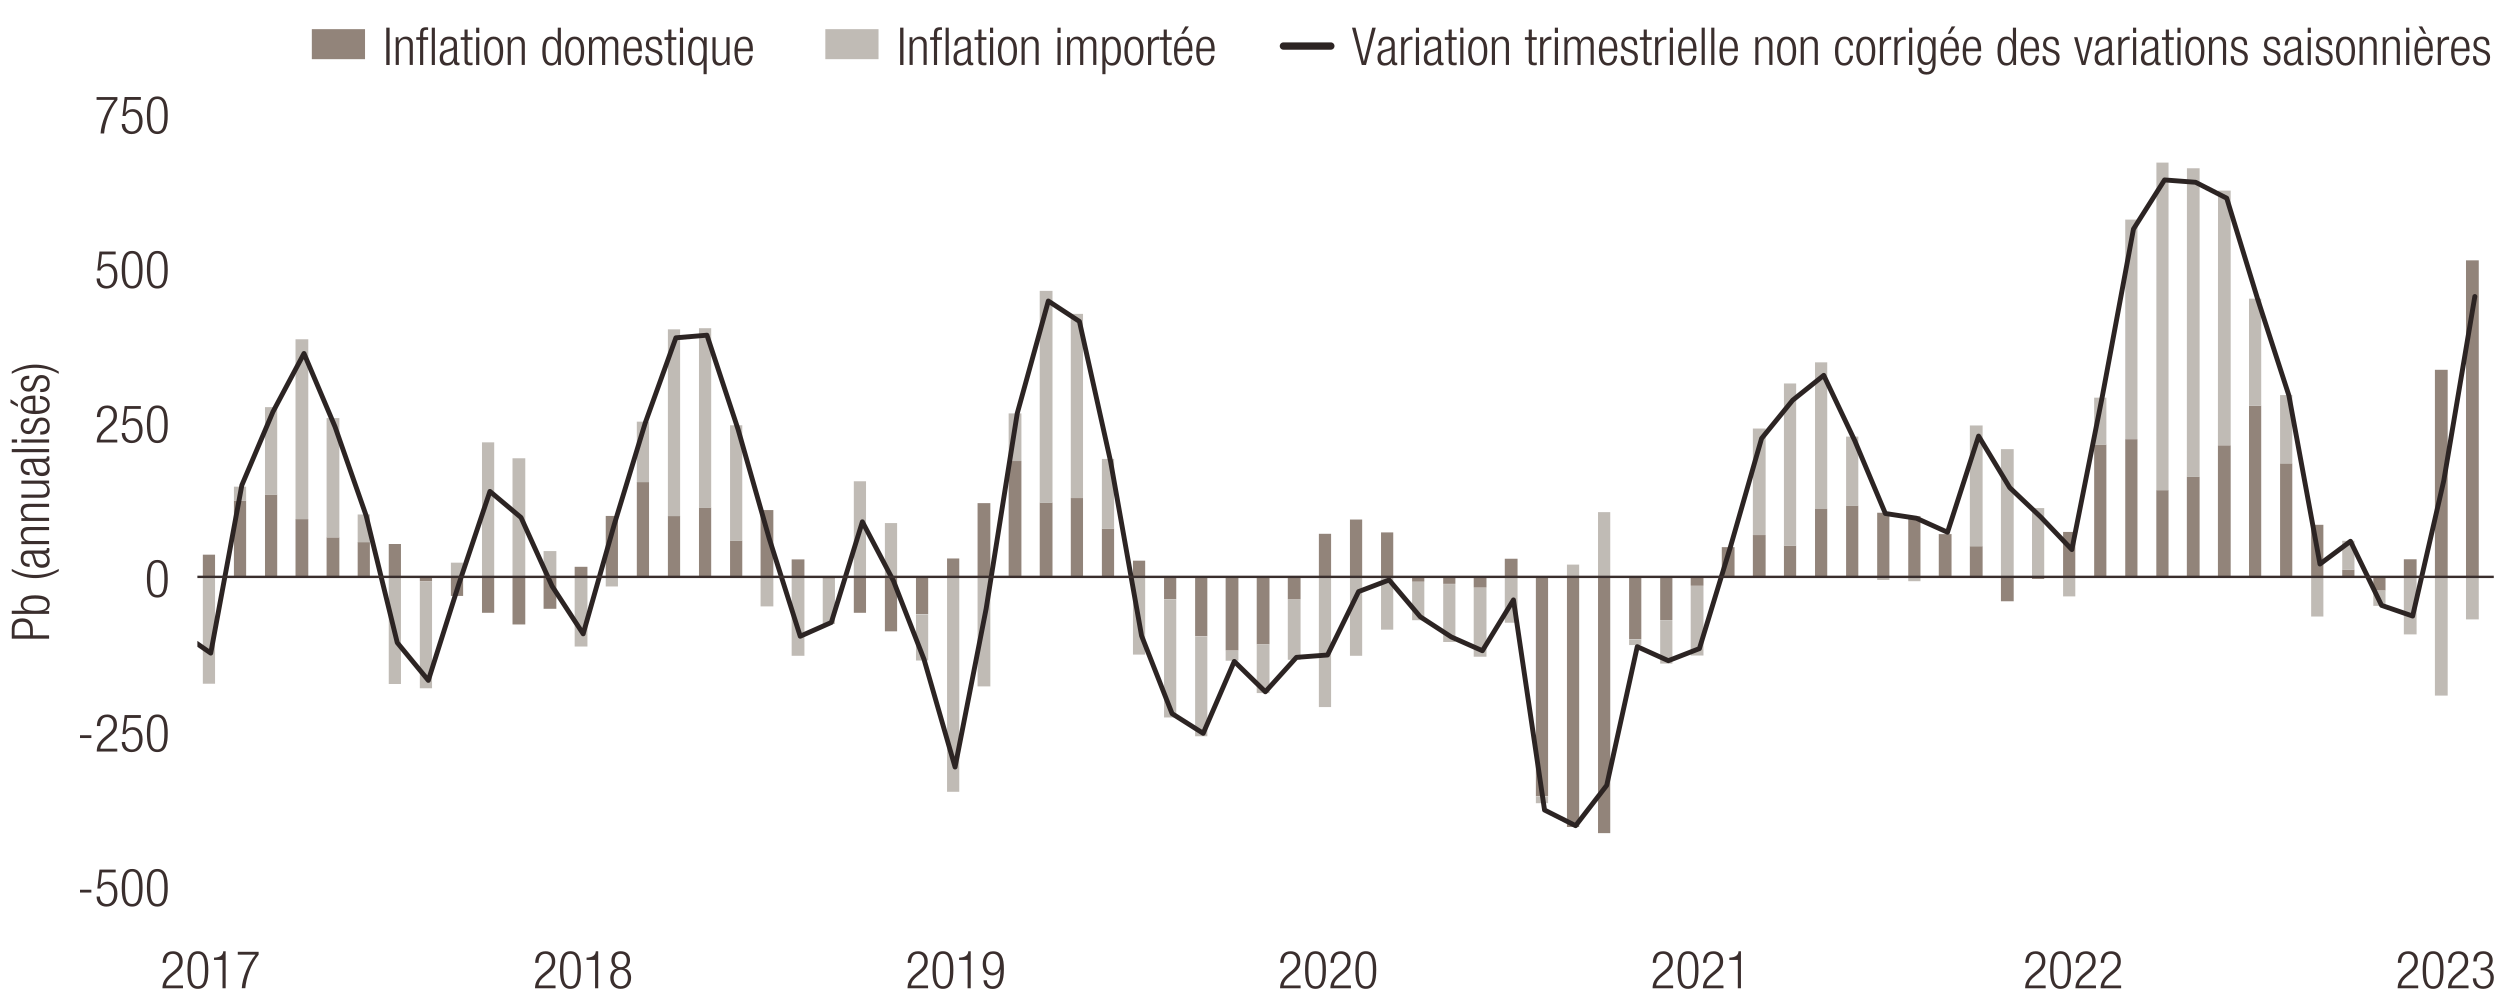 <?xml version="1.0" encoding="UTF-8"?>
<svg xmlns="http://www.w3.org/2000/svg" width="765" height="307.87" xmlns:xlink="http://www.w3.org/1999/xlink" viewBox="0 0 765 307.87">
  <defs>
    <style>
      .cls-1 {
        stroke-width: 2.25px;
      }

      .cls-1, .cls-2 {
        stroke: #2c2423;
        stroke-linecap: round;
      }

      .cls-1, .cls-2, .cls-3, .cls-4 {
        fill: none;
      }

      .cls-1, .cls-2, .cls-4 {
        stroke-linejoin: round;
      }

      .cls-2 {
        stroke-width: 1.5px;
      }

      .cls-5 {
        fill: #92847a;
      }

      .cls-6 {
        clip-path: url(#clippath);
      }

      .cls-7 {
        fill: #c0bbb5;
      }

      .cls-4 {
        stroke: #392e2d;
        stroke-width: .75px;
      }

      .cls-8 {
        fill: #3a2e2d;
      }
    </style>
    <clipPath id="clippath">
      <rect class="cls-3" x="60.4" y="38.93" width="704.6" height="230.52"/>
    </clipPath>
  </defs>
  <g id="Layer_6" data-name="Layer 6">
    <g class="cls-6">
      <path class="cls-5" d="m-3789.96,126.87h3.74v49.47h-3.74v-49.47h0Zm9.51,2.25h3.74v47.22h-3.74v-47.22h0Zm9.51-.87h3.74v48.09h-3.74v-48.09h0Zm9.34.15h3.91v47.95h-3.91v-47.95h0Zm9.51,8.28h3.91v39.67h-3.91v-39.67h0Zm9.51,21.58h3.74v18.09h-3.74v-18.09h0Zm9.51,4.94h3.74v13.15h-3.74v-13.15h0Zm9.51-12.57h3.74v25.72h-3.74v-25.72h0Zm9.51-26.15h3.74v51.87h-3.74v-51.87h0Zm9.51,3.34h3.74v48.53h-3.74v-48.53h0Zm9.34-8.5h3.91v57.03h-3.91v-57.03h0Zm9.51,5.96h3.91v51.07h-3.91v-51.07h0Zm9.51-36.83h3.91v87.91h-3.91v-87.91h0Zm9.51,15.84h3.74v72.07h-3.74v-72.07h0Zm9.51,16.35h3.74v55.72h-3.74v-55.72h0Zm9.51,31.46h3.74v24.27h-3.74v-24.27h0Zm9.51,3.12h3.74v21.14h-3.74v-21.14h0Zm9.51-2.18h3.74v23.32h-3.74v-23.32h0Zm9.34,11.33h3.91v11.99h-3.91v-11.99h0Zm9.51-15.98h3.91v27.97h-3.91v-27.97h0Zm9.51-28.19h3.91v56.16h-3.91v-56.16h0Zm9.51-2.18h3.74v58.34h-3.74v-58.34h0Zm9.51-22.74h3.74v81.08h-3.74v-81.08h0Zm9.51,5.38h3.74v75.7h-3.74v-75.7h0Zm9.51-11.7h3.74v87.4h-3.74v-87.4h0Zm9.51,37.41h3.74v49.98h-3.74v-49.98h0Zm9.34,11.55h3.91v38.43h-3.91v-38.43h0Zm9.51,11.12h3.91v27.32h-3.91v-27.32h0Zm9.51,5.45h3.74v21.87h-3.74v-21.87h0Zm9.51,19.03h3.74v2.83h-3.74v-2.83h0Zm9.51-6.61h3.74v9.44h-3.74v-9.44h0Zm9.51-10.68h3.74v20.12h-3.74v-20.12h0Zm9.51-43.66h3.74v63.79h-3.74v-63.79h0Zm9.34-3.78h3.91v67.56h-3.91v-67.56h0Zm9.51-13.88h3.91v81.44h-3.91v-81.44h0Zm9.51,26.81h3.91v54.63h-3.91v-54.63h0Zm9.51,2.18h3.74v52.45h-3.74v-52.45h0Zm9.51,17.65h3.74v34.8h-3.74v-34.8h0Zm9.51,5.74h3.74v29.06h-3.74v-29.06h0Zm9.51-1.38h3.74v30.44h-3.74v-30.44h0Zm9.51-.51h3.74v30.95h-3.74v-30.95h0Zm9.34,8.79h3.91v22.16h-3.91v-22.16h0Zm9.51,8.86h3.91v13.29h-3.91v-13.29h0Zm9.51,3.12h3.91v10.17h-3.91v-10.17h0Zm9.51-25.86h3.74v36.03h-3.74v-36.03h0Zm9.51-7.34h3.74v43.37h-3.74v-43.37h0Zm9.51-15.76h3.74v59.14h-3.74v-59.14h0Zm9.51,9.3h3.74v49.84h-3.74v-49.84h0Zm9.51.8h3.74v49.04h-3.74v-49.04h0Zm9.34,16.42h3.91v32.62h-3.91v-32.62h0Zm9.51,27.97h3.91v4.65h-3.91v-4.65h0Zm9.51-2.62h3.74v7.26h-3.74v-7.26h0Zm9.51-1.82h3.74v9.08h-3.74v-9.08h0Zm9.51-7.63h3.74v16.71h-3.74v-16.71h0Zm9.51,10.82h3.74v5.88h-3.74v-5.88h0Zm9.51-16.85h3.74v22.74h-3.74v-22.74h0Zm9.34-31.89h3.91v54.63h-3.91v-54.63h0Zm9.51-5.09h3.91v59.72h-3.91v-59.72h0Zm9.51-.36h3.91v60.08h-3.91v-60.08h0Zm9.51,2.18h3.74v57.9h-3.74v-57.9h0Zm9.51-7.77h3.74v65.68h-3.74v-65.68h0Zm9.51,15.84h3.74v49.84h-3.74v-49.84h0Zm9.51,21.5h3.74v28.33h-3.74v-28.33h0Zm9.51,7.19h3.74v21.14h-3.74v-21.14h0Zm9.34,7.85h3.91v13.29h-3.91v-13.29h0Zm9.51,5.96h3.91v7.34h-3.91v-7.34h0Zm9.51,2.98h3.91v4.36h-3.91v-4.36h0Zm9.51-10.39h3.74v14.75h-3.74v-14.75h0Zm9.51-23.97h3.74v38.72h-3.74v-38.72h0Zm9.51-1.67h3.74v40.39h-3.74v-40.39h0Zm9.51-18.96h3.74v59.35h-3.74v-59.35h0Zm9.51,1.96h3.74v57.39h-3.74v-57.39h0Zm9.34-4.21h3.91v61.61h-3.91v-61.61h0Zm9.51,13.37h3.91v48.24h-3.91v-48.24h0Zm9.51,3.27h3.74v44.97h-3.74v-44.97h0Zm9.51-1.53h3.74v46.5h-3.74v-46.5h0Zm9.51,11.99h3.74v34.51h-3.74v-34.51h0Zm9.51,15.4h3.74v19.11h-3.74v-19.11h0Zm9.51-.15h3.74v19.25h-3.74v-19.25h0Zm9.34-7.26h3.91v26.52h-3.91v-26.52h0Zm9.51-83.98h3.91v110.5h-3.91v-110.5h0Zm9.51-2.11h3.91v112.61h-3.91V63.74h0Zm9.51-33.49h3.74v146.1h-3.74V30.25h0Zm9.51,48.68h3.74v97.42h-3.74v-97.42h0Zm9.51-7.99h3.74v105.41h-3.74v-105.41h0Zm9.51,30.44h3.74v74.97h-3.74v-74.97h0Zm9.51-22.38h3.74v97.35h-3.74v-97.35h0Zm9.34,11.99h3.91v85.36h-3.91v-85.36h0Zm9.51,6.03h3.91v79.33h-3.91v-79.33h0Zm9.51,45.41h3.91v33.93h-3.91v-33.93h0Zm9.51,1.6h3.74v32.33h-3.74v-32.33h0Zm9.51-5.23h3.74v37.56h-3.74v-37.56h0Zm9.51-78.39h3.74v115.95h-3.74V60.39h0Zm9.51-1.45h3.74v117.4h-3.74V58.94h0Zm9.51-40.32h3.74v157.72h-3.74V18.62h0Zm9.34,45.48h3.91v112.24h-3.91v-112.24h0Zm9.51-13h3.91v125.25h-3.91V51.1h0Zm9.51,35.02h3.74v90.23h-3.74v-90.23h0Zm9.51-25.5h3.74v115.73h-3.74V60.61h0Zm9.51,6.32h3.74v109.41h-3.74v-109.41h0Zm9.51,3.92h3.74v105.49h-3.74v-105.49h0Zm9.51,62.91h3.74v42.57h-3.74v-42.57h0Zm9.34,9.81h3.91v32.77h-3.91v-32.77h0Zm9.51,8.21h3.91v24.56h-3.91v-24.56h0Zm9.51-61.32h3.91v85.87h-3.91v-85.87h0Zm9.51,5.96h3.74v79.91h-3.74v-79.91h0Zm9.51-37.2h3.74v117.11h-3.74V59.23h0Zm9.51,40.76h3.74v76.35h-3.74v-76.35h0Zm9.51-19.47h3.74v95.83h-3.74v-95.83h0Zm9.51,33.49h3.74v62.33h-3.74v-62.33h0Zm9.34-5.59h3.91v67.93h-3.91v-67.93h0Zm9.51,5.23h3.91v62.7h-3.91v-62.7h0Zm9.51,11.26h3.91v51.44h-3.91v-51.44h0Zm9.51,34.29h3.74v17.15h-3.74v-17.15h0Zm9.51,7.05h3.74v10.1h-3.74v-10.1h0Zm9.51-7.63h3.74v17.73h-3.74v-17.73h0Zm9.51-59.43h3.74v77.15h-3.74v-77.15h0Zm9.51,5.67h3.74v71.49h-3.74v-71.49h0Zm9.34-21.79h3.91v93.28h-3.91v-93.28h0Zm9.51,27.24h3.91v66.04h-3.91v-66.04h0Zm9.51-12.5h3.74v78.53h-3.74v-78.53h0Zm9.51,17.87h3.74v60.66h-3.74v-60.66h0Zm9.51,10.1h3.74v50.56h-3.74v-50.56h0Zm9.51,12.13h3.74v38.43h-3.74v-38.43h0Zm9.51,8.79h3.74v29.64h-3.74v-29.64h0Zm9.34,10.75h3.91v18.89h-3.91v-18.89h0Zm9.51,1.96h3.91v16.93h-3.91v-16.93h0Zm9.51-4.5h3.91v21.43h-3.91v-21.43h0Zm9.51,26.81h3.74v-5.38h-3.74v5.38h0Zm9.51-13.59h3.74v8.21h-3.74v-8.21h0Zm9.51-10.75h3.74v18.96h-3.74v-18.96h0Zm9.51-33.13h3.74v52.09h-3.74v-52.09h0Zm9.51,8.86h3.74v43.23h-3.74v-43.23h0Zm9.34,10.46h3.91v32.77h-3.91v-32.77h0Zm9.51,56.81h3.91v-24.05h-3.91v24.05h0Zm9.51-6.39h3.91v-17.65h-3.91v17.65h0Zm9.51.94h3.74v-18.6h-3.74v18.6h0Zm9.51-44.1h3.74v25.5h-3.74v-25.5h0Zm9.51,4.94h3.74v20.56h-3.74v-20.56h0Zm9.51,5.16h3.74v15.4h-3.74v-15.4h0Zm9.51,7.92h3.74v7.48h-3.74v-7.48h0Zm9.34,2.47h3.91v5.01h-3.91v-5.01h0Zm9.51-46.71h3.91v51.73h-3.91v-51.73h0Zm9.51-53.4h3.74v105.12h-3.74v-105.12h0Zm9.51-6.97h3.74v112.1h-3.74v-112.1h0Zm9.51,36.54h3.74v75.56h-3.74v-75.56h0Zm9.51,56.81h3.74v18.74h-3.74v-18.74h0Zm9.51.73h3.74v18.02h-3.74v-18.02h0Zm9.34,5.88h3.91v12.13h-3.91v-12.13h0Zm9.51-10.46h3.91v22.59h-3.91v-22.59h0Zm9.51,5.23h3.91v17.36h-3.91v-17.36h0Zm9.51,4.65h3.74v12.71h-3.74v-12.71h0Zm9.51,9.01h3.74v3.71h-3.74v-3.71h0Zm9.51,1.53h3.74v2.18h-3.74v-2.18h0Zm9.51-16.42h3.74v18.6h-3.74v-18.6h0Zm9.51-5.3h3.74v23.9h-3.74v-23.9h0Zm9.34-5.38h3.91v29.28h-3.91v-29.28h0Zm9.51,10.17h3.91v19.11h-3.91v-19.11h0Zm9.51,16.64h3.91v2.47h-3.91v-2.47h0Zm9.51-4.72h3.74v7.19h-3.74v-7.19h0Zm9.51,6.47h3.74v.73h-3.74v-.73h0Zm9.51-15.77h3.74v16.49h-3.74v-16.49h0Zm9.51,10.32h3.74v6.18h-3.74v-6.18h0Zm9.51,1.24h3.74v4.94h-3.74v-4.94h0Zm9.34,11.04h3.91v-6.1h-3.91v6.1h0Zm9.51-2.4h3.91v-3.71h-3.91v3.71h0Zm9.51-18.82h3.74v15.11h-3.74v-15.11h0Zm9.51-11.41h3.74v26.52h-3.74v-26.52h0Zm9.51,1.02h3.74v25.5h-3.74v-25.5h0Zm9.51,9.01h3.74v16.49h-3.74v-16.49h0Zm9.51,19.25h3.74v-2.76h-3.74v2.76h0Zm9.34-.07h3.91v-2.69h-3.91v2.69h0Zm9.51,8.57h3.91v-11.26h-3.91v11.26h0Zm9.51-7.05h3.91v-4.21h-3.91v4.21h0Zm9.51.73h3.74v-4.94h-3.74v4.94h0Zm9.51-1.38h3.74v-3.56h-3.74v3.56h0Zm9.51-2.11h3.74v-1.45h-3.74v1.45h0Zm9.51-3.78h3.74v2.32h-3.74v-2.32h0Zm9.51-7.34h3.74v9.66h-3.74v-9.66h0Zm9.34-9.08h3.91v18.74h-3.91v-18.74h0Zm9.51,3.92h3.91v14.82h-3.91v-14.82h0Zm9.51,4.07h3.91v10.75h-3.91v-10.75h0Zm9.51,14.53h3.74v-3.78h-3.74v3.78h0Zm9.51-6.25h3.74v2.47h-3.74v-2.47h0Zm9.51,7.7h3.74v-5.23h-3.74v5.23h0Zm9.51-16.85h3.74v11.62h-3.74v-11.62h0Zm9.51,9.59h3.74v2.03h-3.74v-2.03h0Zm9.34-4h3.91v6.03h-3.91v-6.03h0Zm9.51,14.46h3.91v-8.43h-3.91v8.43h0Zm9.51-4.43h3.74v-4h-3.74v4h0Zm9.51-13.8h3.74v9.81h-3.74v-9.81h0Zm9.51-26.74h3.74v36.54h-3.74v-36.54h0Zm9.51-1.53h3.74v38.07h-3.74v-38.07h0Zm9.51,12.5h3.74v25.57h-3.74v-25.57h0Zm9.34,28.41h3.91v-2.83h-3.91v2.83h0Zm9.51-2.69h3.91v-.15h-3.91v.15h0Zm9.51,2.98h3.91v-3.12h-3.91v3.12h0Zm9.51-25.5h3.74v22.38h-3.74v-22.38h0Zm9.51,4.58h3.74v17.8h-3.74v-17.8h0Zm9.51,1.02h3.74v16.78h-3.74v-16.78h0Zm9.51,24.63h3.74v-7.85h-3.74v7.85h0Zm9.51-4.36h3.74v-3.49h-3.74v3.49h0Zm9.34-9.08h3.91v5.59h-3.91v-5.59h0Zm9.51-24.56h3.91v30.15h-3.91v-30.15h0Zm9.51,18.67h3.74v11.48h-3.74v-11.48h0Zm9.51-1.38h3.74v12.86h-3.74v-12.86h0Zm9.51,15.55h3.74v-2.69h-3.74v2.69h0Zm9.51-17.73h3.74v15.04h-3.74v-15.04h0Zm9.51,5.38h3.74v9.66h-3.74v-9.66h0Zm9.34-3.27h3.91v12.93h-3.91v-12.93h0Zm9.51,6.97h3.91v5.96h-3.91v-5.96h0Zm9.51,2.4h3.91v3.56h-3.91v-3.56h0Zm9.51-18.31h3.74v21.87h-3.74v-21.87h0Zm9.51,1.16h3.74v20.71h-3.74v-20.71h0Zm9.51-30.66h3.74v51.36h-3.74v-51.36h0Zm9.51,13.8h3.74v37.56h-3.74v-37.56h0Zm9.51-8.86h3.74v46.42h-3.74v-46.42h0Zm9.34,20.2h3.91v26.23h-3.91v-26.23h0Zm9.51-5.3h3.91v31.53h-3.91v-31.53h0Zm9.51-3.85h3.91v35.38h-3.91v-35.38h0Zm9.51,5.45h3.74v29.93h-3.74v-29.93h0Zm9.51,17.51h3.74v12.42h-3.74v-12.42h0Zm9.51,7.85h3.74v4.58h-3.74v-4.58h0Zm9.51,2.03h3.74v2.54h-3.74v-2.54h0Zm9.51-4.58h3.74v7.12h-3.74v-7.12h0Zm9.34-4.65h3.91v11.77h-3.91v-11.77h0Zm9.51-31.89h3.91v43.66h-3.91v-43.66h0Zm9.51-2.62h3.74v46.28h-3.74v-46.28h0Zm9.51,5.74h3.74v40.54h-3.74v-40.54h0Zm9.51,22.3h3.74v18.24h-3.74v-18.24h0Zm9.51-1.74h3.74v19.98h-3.74v-19.98h0Zm9.51,2.47h3.74v17.51h-3.74v-17.51h0Zm9.34,12.57h3.91v4.94h-3.91v-4.94h0Zm9.51,6.83h3.91v-1.89h-3.91v1.89h0Zm9.51-4.14h3.91v2.25h-3.91v-2.25h0Zm9.51-1.96h3.74v4.21h-3.74v-4.21h0Zm9.51,4.07h3.74v.15h-3.74v-.15h0Zm9.51.87h3.74v-.73h-3.74v.73h0Zm9.51-26.95h3.74v26.23h-3.74v-26.23h0Zm9.51-8.86h3.74v35.09h-3.74v-35.09h0Zm9.34-5.45h3.91v40.54h-3.91v-40.54h0Zm9.51,24.85h3.91v15.69h-3.91v-15.69h0Zm9.51,4.87h3.91v10.82h-3.91v-10.82h0Zm9.51,4.79h3.74v6.03h-3.74v-6.03h0Zm9.51,17.8h3.74v-11.77h-3.74v11.77h0Zm9.51-6.61h3.74v-5.16h-3.74v5.16h0Zm9.51-1.53h3.74v-3.63h-3.74v3.63h0Zm9.51-15.55h3.74v11.91h-3.74v-11.91h0Zm9.34,7.26h3.91v4.65h-3.91v-4.65h0Zm9.51-1.02h3.91v5.67h-3.91v-5.67h0Zm9.51-18.45h3.74v24.12h-3.74v-24.12h0Zm9.51-5.38h3.74v29.5h-3.74v-29.5h0Zm9.51,3.49h3.74v26.01h-3.74v-26.01h0Zm9.51,5.38h3.74v20.63h-3.74v-20.63h0Zm9.51,2.91h3.74v17.73h-3.74v-17.73h0Zm9.34-1.53h3.91v19.25h-3.91v-19.25h0Zm9.51,29.06h3.91v-9.81h-3.91v9.81h0Zm9.51-6.47h3.91v-3.34h-3.91v3.34h0Zm9.51.73h3.74v-4.07h-3.74v4.07h0Zm9.51-23.61h3.74v19.54h-3.74v-19.54h0Zm9.51-2.47h3.74v22.01h-3.74v-22.01h0Zm9.51,3.85h3.74v18.16h-3.74v-18.16h0Zm9.51-11.62h3.74v29.79h-3.74v-29.79h0Zm9.34,9.52h3.91v20.27h-3.91v-20.27h0Zm9.51-6.25h3.91v26.52h-3.91v-26.52h0Zm9.51,16.85h3.91v9.66h-3.91v-9.66h0Zm9.51,2.25h3.74v7.41h-3.74v-7.41h0Zm9.51,19.47h3.74v-12.06h-3.74v12.06h0Zm9.51,14.68h3.74v-26.74h-3.74v26.74h0Zm9.51-3.27h3.74v-23.47h-3.74v23.47h0Zm9.51-14.31h3.74v-9.15h-3.74v9.15h0Zm9.34-14.46h3.91v5.3h-3.91v-5.3h0Zm9.51-3.92h3.91v9.23h-3.91v-9.23h0Zm9.51-.15h3.74v9.37h-3.74v-9.37h0Zm9.51-18.31h3.74v27.68h-3.74v-27.68h0Zm9.51-8.72h3.74v36.4h-3.74v-36.4h0Zm9.51,0h3.74v36.4h-3.74v-36.4h0Zm9.51,16.35h3.74v20.05h-3.74v-20.05h0Zm9.34,9.44h3.91v10.61h-3.91v-10.61h0Zm9.51-.8h3.91v11.41h-3.91v-11.41h0Zm9.51,9.59h3.91v1.82h-3.91v-1.82h0Zm9.51,0h3.74v1.82h-3.74v-1.82h0Zm9.51-5.38h3.74v7.19h-3.74v-7.19h0Zm9.51,2.4h3.74v4.79h-3.74v-4.79h0Zm9.51-.51h3.74v5.3h-3.74v-5.3h0Zm9.51,4.58h3.74v.73h-3.74v-.73h0Zm9.34-21.72h3.91v22.45h-3.91v-22.45h0Zm9.51-8.72h3.91v31.17h-3.91v-31.17h0Zm9.51,2.18h3.91v28.99h-3.91v-28.99h0Zm9.51,4.79h3.74v24.19h-3.74v-24.19h0Zm9.51,6.39h3.74v17.8h-3.74v-17.8h0Zm9.51-3.63h3.74v21.43h-3.74v-21.43h0Zm9.51,17.36h3.74v4.07h-3.74v-4.07h0Zm9.51,9.01h3.74v-4.94h-3.74v4.94h0Zm9.34,1.89h3.91v-6.83h-3.91v6.83h0Zm9.51-14.09h3.91v7.26h-3.91v-7.26h0Zm9.51-7.41h3.74v14.68h-3.74v-14.68h0Zm9.51-8.57h3.74v23.25h-3.74v-23.25h0Zm9.51-9.3h3.74v32.55h-3.74v-32.55h0Zm9.51-10.32h3.74v42.86h-3.74v-42.86h0Zm9.51,3.71h3.74v39.16h-3.74v-39.16h0Zm9.34,4.36h3.91v34.8h-3.91v-34.8h0Zm9.51-3.92h3.91v38.72h-3.91v-38.72h0Zm9.51,6.25h3.91v32.47h-3.91v-32.47h0Zm9.51,11.84h3.74v20.63h-3.74v-20.63h0Zm9.51,11.91h3.74v8.72h-3.74v-8.72h0Zm9.51-11.55h3.74v20.27h-3.74v-20.27h0Zm9.51-8.57h3.74v28.84h-3.74v-28.84h0Zm9.51,4.07h3.74v24.77h-3.74v-24.77h0Zm9.34,4.94h3.91v19.83h-3.91v-19.83h0Zm9.51,8.86h3.91v10.97h-3.91v-10.97h0Zm9.51-12.35h3.91v23.32h-3.91v-23.32h0Zm9.51,6.9h3.74v16.42h-3.74v-16.42h0Zm9.51-7.7h3.74v24.12h-3.74v-24.12h0Zm9.51,9.01h3.74v15.11h-3.74v-15.11h0Zm9.51-1.6h3.74v16.71h-3.74v-16.71h0Zm9.51,9.37h3.74v7.34h-3.74v-7.34h0Zm9.34,13.3h3.91v-5.96h-3.91v5.96h0Zm9.51-5.09h3.91v-.87h-3.91v.87h0Zm9.51-1.24h3.74v.36h-3.74v-.36h0Zm9.51-8.79h3.74v9.15h-3.74v-9.15h0Zm9.51,6.1h3.74v3.05h-3.74v-3.05h0Zm9.51-11.77h3.74v14.82h-3.74v-14.82h0Zm9.51-12.06h3.74v26.88h-3.74v-26.88h0Zm9.34,1.16h3.91v25.72h-3.91v-25.72h0Zm9.51,1.02h3.91v24.7h-3.91v-24.7h0Zm9.51,21.29h3.91v3.41h-3.91v-3.41h0Zm9.51,3.78h3.74v-.36h-3.74v.36h0Zm9.51,15.98h3.74v-16.35h-3.74v16.35h0Zm9.51-5.16h3.74v-11.19h-3.74v11.19h0Zm9.51-6.03h3.74v-5.16h-3.74v5.16h0Zm9.51-3.92h3.74v-1.24h-3.74v1.24h0Zm9.34-10.24h3.91v9.01h-3.91v-9.01h0Zm9.51-3.56h3.91v12.57h-3.91v-12.57h0Zm9.51-14.97h3.91v27.53h-3.91v-27.53h0Zm9.51-3.49h3.74v31.02h-3.74v-31.02h0Zm9.51-1.45h3.74v32.47h-3.74v-32.47h0Zm9.51,12.13h3.74v20.34h-3.74v-20.34h0Zm9.51,13.51h3.74v6.83h-3.74v-6.83h0Zm9.51,4.58h3.74v2.25h-3.74v-2.25h0Zm9.34,7.99h3.91v-5.74h-3.91v5.74h0Zm9.51,2.47h3.91v-8.21h-3.91v8.21h0Zm9.51,8.5h3.74v-16.71h-3.74v16.71h0Zm9.51-4.21h3.74v-12.5h-3.74v12.5h0Zm9.51,1.6h3.74v-14.09h-3.74v14.09h0Zm9.51-8.79h3.74v-5.3h-3.74v5.3h0Zm9.51-7.19h3.74v1.89h-3.74v-1.89h0Zm9.34-16.13h3.91v18.02h-3.91v-18.02h0Zm9.51-2.91h3.91v20.92h-3.91v-20.92h0Zm9.51,6.18h3.91v14.75h-3.91v-14.75h0Zm9.51,10.1h3.74v4.65h-3.74v-4.65h0Zm9.51,5.38h3.74v-.73h-3.74v.73h0Zm9.51-.73h3.74v.07h-3.74v-.07h0Zm9.51,10.61h3.74v-10.61h-3.74v10.61h0Zm9.51,1.38h3.74v-11.99h-3.74v11.99h0Zm9.34-2.11h3.91v-9.88h-3.91v9.88h0Zm9.51-1.24h3.91v-8.65h-3.91v8.65h0Zm9.51-8.35h3.91v-.29h-3.91v.29h0Zm9.51-9.08h3.74v8.79h-3.74v-8.79h0Zm9.51-9.59h3.74v18.38h-3.74v-18.38h0Zm9.51,2.03h3.74v16.35h-3.74v-16.35h0Zm9.51,6.97h3.74v9.37h-3.74v-9.37h0Zm9.51-6.61h3.74v15.98h-3.74v-15.98h0Zm9.34.58h3.91v15.4h-3.91v-15.4h0Zm9.51.58h3.91v14.82h-3.91v-14.82h0Zm9.51,8.5h3.74v6.32h-3.74v-6.32h0Zm9.51,1.24h3.74v5.09h-3.74v-5.09h0Zm9.51,6.18h3.74v-1.09h-3.74v1.09h0Zm9.51-.94h3.74v-.15h-3.74v.15h0Zm9.51,8.94h3.74v-9.08h-3.74v9.08h0Zm9.34-11.77h3.91v2.69h-3.91v-2.69h0Zm9.51-1.31h3.91v4h-3.91v-4h0Zm9.51-14.46h3.91v18.45h-3.91v-18.45h0Zm9.51,7.63h3.74v10.82h-3.74v-10.82h0Zm9.51-5.23h3.74v16.06h-3.74v-16.06h0Zm9.51,7.77h3.74v8.28h-3.74v-8.28h0Zm9.51,4.14h3.74v4.14h-3.74v-4.14h0Zm9.51,3.27h3.74v.87h-3.74v-.87h0Zm9.34.36h3.91v.51h-3.91v-.51h0Zm9.51-.07h3.91v.58h-3.91v-.58h0Zm9.51-.87h3.91v1.45h-3.91v-1.45h0Zm9.51.65h3.74v.8h-3.74v-.8h0Zm9.51-17.94h3.74v18.74h-3.74v-18.74h0Zm9.51,8.79h3.74v9.95h-3.74v-9.95h0Zm9.51,1.45h3.74v8.5h-3.74v-8.5h0Zm9.51,16.71h3.74v-8.21h-3.74v8.21h0Zm9.34-4.21h3.91v-4h-3.91v4h0Zm9.51-4h3.91v.07h-3.91v-.07h0Zm9.51,4.14h3.74v-4.14h-3.74v4.14h0Zm9.51,2.32h3.74v-6.47h-3.74v6.47h0Zm9.51,4.79h3.74v-11.26h-3.74v11.26h0Zm9.51.51h3.74v-11.77h-3.74v11.77h0Zm9.51,6.03h3.74v-17.8h-3.74v17.8h0Zm9.34,5.16h3.91v-22.96h-3.91v22.96h0Zm9.51-13.8h3.91v-9.15h-3.91v9.15h0Zm9.51-15.77h3.91v6.61h-3.91v-6.61h0Zm9.51-14.6h3.74v21.21h-3.74v-21.21h0Zm9.51,4.07h3.74v17.15h-3.74v-17.15h0Zm9.51,5.88h3.74v11.26h-3.74v-11.26h0Zm9.51,1.31H.03v9.95h-3.74v-9.95h0Zm9.51,4.5h3.74v5.45h-3.74v-5.45h0Zm9.34,7.77h3.91v-2.32h-3.91v2.32h0Zm9.51,13.29h3.91v-15.62h-3.91v15.62h0Zm9.51.36h3.91v-15.98h-3.91v15.98h0Zm9.51-3.34h3.74v-12.64h-3.74v12.64h0Zm9.51-7.12h3.74v-5.52h-3.74v5.52h0Zm9.51-12.13h3.74v6.61h-3.74v-6.61h0Zm9.51-16.56h3.74v23.18h-3.74v-23.18h0Zm9.51-1.82h3.74v24.99h-3.74v-24.99h0Zm9.34,7.48h3.91v17.51h-3.91v-17.51h0Zm9.51,5.59h3.91v11.91h-3.91v-11.91h0Zm9.51,1.45h3.74v10.46h-3.74v-10.46h0Zm9.51.58h3.74v9.88h-3.74v-9.88h0Zm9.51,11.48h3.74v-1.6h-3.74v1.6h0Zm9.51,4.43h3.74v-6.03h-3.74v6.03h0Zm9.51,5.16h3.74v-11.19h-3.74v11.19h0Zm9.34,3.56h3.91v-14.75h-3.91v14.75h0Zm9.51-4.79h3.91v-9.95h-3.91v9.95h0Zm9.51-12.86h3.91v2.91h-3.91v-2.91h0Zm9.51-15.55h3.74v18.45h-3.74v-18.45h0Zm9.51-10.39h3.74v28.84h-3.74v-28.84h0Zm9.51,10.39h3.74v18.45h-3.74v-18.45h0Zm9.51-2.54h3.74v21h-3.74v-21h0Zm9.51,10.1h3.74v10.9h-3.74v-10.9h0Zm9.34-9.37h3.91v20.27h-3.91v-20.27h0Zm9.51,15.11h3.91v5.16h-3.91v-5.16h0Zm9.51,5.88h3.74v-.73h-3.74v.73h0Zm9.51,10.46h3.74v-11.19h-3.74v11.19h0Zm9.51,5.67h3.74v-16.85h-3.74v16.85h0Zm9.51-5.23h3.74v-11.62h-3.74v11.62h0Zm9.51-17.07h3.74v5.45h-3.74v-5.45h0Zm9.34-16.93h3.91v22.38h-3.91v-22.38h0Zm9.51-12.93h3.91v35.31h-3.91v-35.31h0Zm9.51,12.79h3.91v22.52h-3.91v-22.52h0Zm9.51-1.45h3.74v23.97h-3.74v-23.97h0Zm9.51,9.37h3.74v14.6h-3.74v-14.6h0Zm9.51,9.81h3.74v4.79h-3.74v-4.79h0Zm9.51,11.84h3.74v-7.05h-3.74v7.05h0Zm9.51,11.33h3.74v-18.38h-3.74v18.38h0Zm9.34,4.36h3.91v-22.74h-3.91v22.74h0Zm9.51-1.89h3.91v-20.85h-3.91v20.85h0Zm9.51-13.73h3.91v-7.12h-3.91v7.12h0Zm9.51-20.12h3.74v13h-3.74v-13h0Zm9.51-4.36h3.74v17.36h-3.74v-17.36h0Zm9.51,3.92h3.74v13.44h-3.74v-13.44h0Zm9.51,15.11h3.74v-1.67h-3.74v1.67h0Zm9.51.65h3.74v-2.32h-3.74v2.32h0Zm9.34,1.16h3.91v-3.49h-3.91v3.49h0Zm9.51-8.86h3.91v5.38h-3.91v-5.38h0Zm9.51,72.72h3.74v-67.35h-3.74v67.35h0Zm9.51,9.37h3.74v-76.72h-3.74v76.72h0Zm9.51,1.89h3.74v-78.61h-3.74v78.61h0Zm9.51-59.35h3.74v-19.25h-3.74v19.25h0Zm9.51-5.88h3.74v-13.37h-3.74v13.37h0Zm9.34-10.46h3.91v-2.91h-3.91v2.91h0Zm9.51-11.84h3.91v8.94h-3.91v-8.94h0Zm9.51-3.71h3.91v12.64h-3.91v-12.64h0Zm9.51,3.27h3.74v9.37h-3.74v-9.37h0Zm9.51-11.26h3.74v20.63h-3.74v-20.63h0Zm9.51-.94h3.74v21.58h-3.74v-21.58h0Zm9.51,2.11h3.74v19.47h-3.74v-19.47h0Zm9.51,1.02h3.74v18.45h-3.74v-18.45h0Zm9.34,5.52h3.91v12.93h-3.91v-12.93h0Zm9.51,3.71h3.91v9.23h-3.91v-9.23h0Zm9.51,16.85h3.91v-7.63h-3.91v7.63h0Zm9.51-6.83h3.74v-.8h-3.74v.8h0Zm9.51-14.38h3.74v13.59h-3.74v-13.59h0Zm9.51-26.74h3.74v40.32h-3.74v-40.32h0Zm9.51-1.67h3.74v41.99h-3.74v-41.99h0Zm9.51,15.62h3.74v26.37h-3.74v-26.37h0Zm9.34-4.07h3.91v30.44h-3.91v-30.44h0Zm9.51-9.66h3.91v40.1h-3.91v-40.1h0Zm9.51-12.13h3.74v52.24h-3.74v-52.24h0Zm9.51,17.65h3.74v34.58h-3.74v-34.58h0Zm9.51,18.82h3.74v15.77h-3.74v-15.77h0Zm9.51,13.73h3.74v2.03h-3.74v-2.03h0Zm9.51,6.39h3.74v-4.36h-3.74v4.36h0Zm9.34-9.59h3.91v5.23h-3.91v-5.23h0Zm9.51-57.97h3.91v63.21h-3.91v-63.21h0Zm9.51-33.49h3.91v96.7h-3.91v-96.7h0Z"/>
      <path class="cls-7" d="m-3789.96,206.35h3.74v-30h-3.74v30h0Zm9.51-80.06h3.74v2.83h-3.74v-2.83h0Zm9.51,51.44h3.74v-1.38h-3.74v1.38h0Zm9.34-62.99h3.91v13.66h-3.91v-13.66h0Zm9.51,75.34h3.91v-13.73h-3.91v13.73h0Zm9.51-49.55h3.74v17.73h-3.74v-17.73h0Zm9.51,20.27h3.74v2.4h-3.74v-2.4h0Zm9.51-31.31h3.74v21.14h-3.74v-21.14h0Zm9.51-28.41h3.74v23.39h-3.74v-23.39h0Zm9.51,5.38h3.74v21.36h-3.74v-21.36h0Zm9.34-9.37h3.91v22.23h-3.91v-22.23h0Zm9.51,19.62h3.91v8.57h-3.91v-8.57h0Zm9.51-45.7h3.91v17.44h-3.91v-17.44h0Zm9.51,16.49h3.74v16.78h-3.74v-16.78h0Zm9.51,97.28h3.74v-8.43h-3.74v8.43h0Zm9.51-5.01h3.74v-3.41h-3.74v3.41h0Zm9.51,19.62h3.74v-23.03h-3.74v23.03h0Zm9.51-60.37h3.74v14.02h-3.74v-14.02h0Zm9.34,39.88h3.91v-2.54h-3.91v2.54h0Zm9.51-70.32h3.91v39.81h-3.91v-39.81h0Zm9.51-14.6h3.91v26.23h-3.91v-26.23h0Zm9.51-2.25h3.74v26.3h-3.74v-26.3h0Zm9.51-26.59h3.74v30.15h-3.74v-30.15h0Zm9.51-20.05h3.74v55.58h-3.74v-55.58h0Zm9.51-43.01h3.74v86.89h-3.74V2.06h0Zm9.51,81.8h3.74v42.5h-3.74v-42.5h0Zm9.34,101.13h3.91v-8.65h-3.91v8.65h0Zm9.51,31.46h3.91v-40.1h-3.91v40.1h0Zm9.51,1.74h3.74v-41.85h-3.74v41.85h0Zm9.51-19.62h3.74v-22.23h-3.74v22.23h0Zm9.51-18.89h3.74v-3.34h-3.74v3.34h0Zm9.51-42.86h3.74v19.4h-3.74v-19.4h0Zm9.51-55.79h3.74v31.53h-3.74v-31.53h0Zm9.34,17h3.91v10.75h-3.91v-10.75h0Zm9.51,100.26h3.91v-21.94h-3.91v21.94h0Zm9.51,27.32h3.91v-49.26h-3.91v49.26h0Zm9.51-6.1h3.74v-43.15h-3.74v43.15h0Zm9.51-14.6h3.74v-28.55h-3.74v28.55h0Zm9.51,15.18h3.74v-43.74h-3.74v43.74h0Zm9.51,11.62h3.74v-55.36h-3.74v55.36h0Zm9.51,30.59h3.74v-85.94h-3.74v85.94h0Zm9.34-42.94h3.91v-43.01h-3.91v43.01h0Zm9.51-22.45h3.91v-20.56h-3.91v20.56h0Zm9.51-49.98h3.91v19.25h-3.91v-19.25h0Zm9.51,31.46h3.74v-2.03h-3.74v2.03h0Zm9.51,5.16h3.74v-7.19h-3.74v7.19h0Zm9.51-85.07h3.74v18.74h-3.74v-18.74h0Zm9.51-3.27h3.74v31.31h-3.74v-31.31h0Zm9.51,4.5h3.74v27.61h-3.74v-27.61h0Zm9.34,34.29h3.91v9.74h-3.91v-9.74h0Zm9.51,68.51h3.91v-26.15h-3.91v26.15h0Zm9.51-10.68h3.74v-15.47h-3.74v15.47h0Zm9.51,9.01h3.74v-24.48h-3.74v24.48h0Zm9.51-79.84h3.74v38.65h-3.74v-38.65h0Zm9.51,42.06h3.74v7.41h-3.74v-7.41h0Zm9.51-31.38h3.74v21.94h-3.74v-21.94h0Zm9.34,55.87h3.91v-11.19h-3.91v11.19h0Zm9.51-71.85h3.91v.94h-3.91v-.94h0Zm9.51,73.81h3.91v-13.15h-3.91v13.15h0Zm9.51-11.26h3.74v-1.89h-3.74v1.89h0Zm9.51-75.99h3.74v8.43h-3.74v-8.43h0Zm9.51,5.01h3.74v19.25h-3.74v-19.25h0Zm9.51,83.84h3.74v-14.75h-3.74v14.75h0Zm9.51-1.38h3.74v-13.37h-3.74v13.37h0Zm9.34,23.68h3.91v-37.05h-3.91v37.05h0Zm9.51-58.05h3.91v13.66h-3.91v-13.66h0Zm9.51,9.88h3.91v6.76h-3.91v-6.76h0Zm9.51-29.64h3.74v26.01h-3.74v-26.01h0Zm9.51-1.09h3.74v3.12h-3.74v-3.12h0Zm9.51-11.77h3.74v13.22h-3.74v-13.22h0Zm9.51-29.64h3.74v23.9h-3.74v-23.9h0Zm9.51-10.46h3.74v36.32h-3.74v-36.32h0Zm9.34-6.68h3.91v38.8h-3.91v-38.8h0Zm9.51,1.67h3.91v50.49h-3.91v-50.49h0Zm9.51,33.2h3.74v20.56h-3.74v-20.56h0Zm9.51,7.48h3.74v11.55h-3.74v-11.55h0Zm9.51,90.88h3.74v-32.84h-3.74v32.84h0Zm9.51-54.05h3.74v2.11h-3.74v-2.11h0Zm9.51-20.12h3.74v22.09h-3.74v-22.09h0Zm9.34-47.44h3.91v62.26h-3.91v-62.26h0Zm9.51-62.19h3.91v40.47h-3.91V25.38h0Zm9.51-22.96h3.91v61.32h-3.91V2.42h0Zm9.51-15.11h3.74V30.25h-3.74V-12.69h0Zm9.51,63.79h3.74v27.82h-3.74v-27.82h0Zm9.51,134.69h3.74v-9.44h-3.74v9.44h0Zm9.51-1.02h3.74v-8.43h-3.74v8.43h0Zm9.51,10.61h3.74v-19.03h-3.74v19.03h0Zm9.34,3.71h3.91v-22.74h-3.91v22.74h0Zm9.51,5.88h3.91v-28.62h-3.91v28.62h0Zm9.51-125.18h3.91v62.62h-3.91v-62.62h0Zm9.51-26.52h3.74v90.74h-3.74V53.28h0Zm9.51-44.1h3.74v129.61h-3.74V9.18h0Zm9.51,18.31h3.74v32.91h-3.74V27.48h0Zm9.51,154.16h3.74v-5.3h-3.74v5.3h0Zm9.51,23.76h3.74v-29.06h-3.74v29.06h0Zm9.34-165.64h3.91v24.34h-3.91v-24.34h0Zm9.51-1.31h3.91v12.64h-3.91v-12.64h0Zm9.51,43.66h3.74v4h-3.74v-4h0Zm9.51,127.86h3.74v-33.64h-3.74v33.64h0Zm9.51-146.17h3.74v3.12h-3.74v-3.12h0Zm9.51,121.54h3.74v-9.01h-3.74v9.01h0Zm9.51-82.89h3.74v31.31h-3.74v-31.31h0Zm9.34,16.64h3.91v24.48h-3.91v-24.48h0Zm9.51-4.87h3.91v37.56h-3.91v-37.56h0Zm9.51-50.2h3.91v26.44h-3.91v-26.44h0Zm9.51,113.91h3.74v-1.6h-3.74v1.6h0Zm9.51,8.72h3.74v-10.32h-3.74v10.32h0Zm9.51-4.21h3.74v-6.1h-3.74v6.1h0Zm9.51-117.47h3.74v15.55h-3.74v-15.55h0Zm9.51,22.74h3.74v26.3h-3.74v-26.3h0Zm9.34,104.4h3.91v-15.77h-3.91v15.77h0Zm9.51-13.95h3.91v-1.82h-3.91v1.82h0Zm9.51,24.85h3.91v-26.66h-3.91v26.66h0Zm9.51-53.91h3.74v10.1h-3.74v-10.1h0Zm9.51,31.89h3.74v-4.65h-3.74v4.65h0Zm9.51-45.55h3.74v23.18h-3.74v-23.18h0Zm9.51-51.15h3.74v14.89h-3.74v-14.89h0Zm9.51,17.94h3.74v2.62h-3.74v-2.62h0Zm9.34-28.04h3.91v8.86h-3.91v-8.86h0Zm9.51,23.61h3.91v12.5h-3.91v-12.5h0Zm9.51-51.58h3.74v51.58h-3.74v-51.58h0Zm9.51,15.47h3.74v53.98h-3.74v-53.98h0Zm9.51,46.79h3.74v17.29h-3.74v-17.29h0Zm9.51,82.6h3.74v-14.75h-3.74v14.75h0Zm9.51,19.54h3.74v-34.29h-3.74v34.29h0Zm9.34-65.17h3.91v11.99h-3.91v-11.99h0Zm9.51,2.76h3.91v11.19h-3.91v-11.19h0Zm9.51-10.61h3.91v17.29h-3.91v-17.29h0Zm9.51,48.02h3.74v-3.92h-3.74v3.92h0Zm9.51-5.74h3.74v-3.56h-3.74v3.56h0Zm9.51,7.99h3.74v-11.55h-3.74v11.55h0Zm9.51-7.7h3.74v-3.85h-3.74v3.85h0Zm9.51.51h3.74v-4.36h-3.74v4.36h0Zm9.34-38.72h3.91v1.6h-3.91v-1.6h0Zm9.51,77.74h3.91v-19.32h-3.91v19.32h0Zm9.51-11.84h3.91v-13.88h-3.91v13.88h0Zm9.51,5.45h3.74v-18.38h-3.74v18.38h0Zm9.51-77.59h3.74v15.11h-3.74v-15.11h0Zm9.51,8.94h3.74v11.12h-3.74v-11.12h0Zm9.51,4.87h3.74v11.41h-3.74v-11.41h0Zm9.51,38.65h3.74v-11.84h-3.74v11.84h0Zm9.34,1.96h3.91v-13.8h-3.91v13.8h0Zm9.51-13h3.91v-.8h-3.91v.8h0Zm9.51-119.8h3.74v13.88h-3.74v-13.88h0Zm9.51-5.81h3.74v12.71h-3.74v-12.71h0Zm9.51,47.73h3.74v1.53h-3.74v-1.53h0Zm9.51,100.98h3.74v-23.9h-3.74v23.9h0Zm9.51-11.84h3.74v-12.06h-3.74v12.06h0Zm9.34,5.88h3.91v-17.94h-3.91v17.94h0Zm9.51-52.09h3.91v11.55h-3.91v-11.55h0Zm9.51,8.65h3.91v8.14h-3.91v-8.14h0Zm9.51,2.91h3.74v9.88h-3.74v-9.88h0Zm9.51,34.58h3.74v-11.99h-3.74v11.99h0Zm9.51,2.98h3.74v-14.97h-3.74v14.97h0Zm9.51-13.88h3.74v-1.09h-3.74v1.09h0Zm9.51-37.2h3.74v12.21h-3.74v-12.21h0Zm9.34-11.7h3.91v18.53h-3.91v-18.53h0Zm9.51,14.38h3.91v14.31h-3.91v-14.31h0Zm9.51,43.66h3.91v-10.24h-3.91v10.24h0Zm9.51,3.78h3.74v-14.02h-3.74v14.02h0Zm9.51,12.06h3.74v-26.08h-3.74v26.08h0Zm9.51-49.91h3.74v7.34h-3.74v-7.34h0Zm9.51,10.03h3.74v7.63h-3.74v-7.63h0Zm9.51-24.85h3.74v33.71h-3.74v-33.71h0Zm9.34,29.06h3.91v9.59h-3.91v-9.59h0Zm9.51.94h3.91v8.65h-3.91v-8.65h0Zm9.51-8.43h3.74v1.96h-3.74v-1.96h0Zm9.51-28.19h3.74v18.74h-3.74v-18.74h0Zm9.51,18.16h3.74v1.6h-3.74v-1.6h0Zm9.51,34.94h3.74v-7.85h-3.74v7.85h0Zm9.51,21.07h3.74v-26.15h-3.74v26.15h0Zm9.34-19.83h3.91v-6.39h-3.91v6.39h0Zm9.51,15.77h3.91v-13.59h-3.91v13.59h0Zm9.51-47h3.91v22.16h-3.91v-22.16h0Zm9.51,7.63h3.74v14.53h-3.74v-14.53h0Zm9.51-8.06h3.74v22.59h-3.74v-22.59h0Zm9.51,24.34h3.74v-.29h-3.74v.29h0Zm9.51-1.38h3.74v-.36h-3.74v.36h0Zm9.51,11.77h3.74v-12.13h-3.74v12.13h0Zm9.34-2.4h3.91v-9.74h-3.91v9.74h0Zm9.51,5.67h3.91v-15.4h-3.91v15.4h0Zm9.51-10.82h3.91v-4.58h-3.91v4.58h0Zm9.51,14.6h3.74v-15.4h-3.74v15.4h0Zm9.51-12.57h3.74v-6.61h-3.74v6.61h0Zm9.51,11.04h3.74v-12.42h-3.74v12.42h0Zm9.51-38.43h3.74v9.15h-3.74v-9.15h0Zm9.51,15.26h3.74v3.49h-3.74v-3.49h0Zm9.34-9.01h3.91v8.5h-3.91v-8.5h0Zm9.51,35.02h3.91v-12.06h-3.91v12.06h0Zm9.51-4.21h3.74v-12.28h-3.74v12.28h0Zm9.51-7.05h3.74v-9.23h-3.74v9.23h0Zm9.51-47.8h3.74v2.03h-3.74v-2.03h0Zm9.51-10.24h3.74v10.75h-3.74v-10.75h0Zm9.51,1.6h3.74v21.65h-3.74v-21.65h0Zm9.34,40.1h3.91v7.12h-3.91v-7.12h0Zm9.51,2.03h3.91v5.09h-3.91v-5.09h0Zm9.51,11.48h3.91v-3.27h-3.91v3.27h0Zm9.51-56.3h3.74v27.53h-3.74v-27.53h0Zm9.51-6.54h3.74v38.65h-3.74v-38.65h0Zm9.51,2.11h3.74v37.56h-3.74v-37.56h0Zm9.51,38h3.74v16.35h-3.74v-16.35h0Zm9.51-7.19h3.74v23.54h-3.74v-23.54h0Zm9.34-5.67h3.91v23.61h-3.91v-23.61h0Zm9.51-35.96h3.91v35.02h-3.91v-35.02h0Zm9.51,28.62h3.74v25.06h-3.74v-25.06h0Zm9.51,3.05h3.74v20.63h-3.74v-20.63h0Zm9.51,30.15h3.74v3.34h-3.74v-3.34h0Zm9.51-27.75h3.74v16.06h-3.74v-16.06h0Zm9.51.8h3.74v20.63h-3.74v-20.63h0Zm9.34,16.27h3.91v1.09h-3.91v-1.09h0Zm9.51-10.24h3.91v18.31h-3.91v-18.31h0Zm9.51,14.02h3.91v6.68h-3.91v-6.68h0Zm9.51-56.96h3.74v45.33h-3.74v-45.33h0Zm9.51,45.12h3.74v1.38h-3.74v-1.38h0Zm9.51,49.4h3.74v-27.32h-3.74v27.32h0Zm9.51,32.98h3.74v-60.3h-3.74v60.3h0Zm9.51-9.01h3.74v-51.29h-3.74v51.29h0Zm9.34-47.37h3.91v-3.92h-3.91v3.92h0Zm9.51-79.77h3.91v44.32h-3.91v-44.32h0Zm9.51-2.03h3.91v42.5h-3.91v-42.5h0Zm9.51,33.78h3.74v14.17h-3.74v-14.17h0Zm9.51,97.64h3.74v-53.54h-3.74v53.54h0Zm9.51-3.49h3.74v-50.06h-3.74v50.06h0Zm9.51-1.74h3.74v-48.31h-3.74v48.31h0Zm9.51-56.52h3.74v1.09h-3.74v-1.09h0Zm9.34,25.28h3.91v-17.07h-3.91v17.07h0Zm9.51,12.5h3.91v-29.57h-3.91v29.57h0Zm9.51,13.73h3.74v-43.3h-3.74v43.3h0Zm9.51-10.24h3.74v-33.06h-3.74v33.06h0Zm9.51-102.58h3.74v51.29h-3.74v-51.29h0Zm9.51-8.14h3.74v57.68h-3.74v-57.68h0Zm9.51,11.84h3.74v48.31h-3.74v-48.31h0Zm9.34,116.24h3.91v-50.42h-3.91v50.42h0Zm9.51,4.87h3.91v-53.4h-3.91v53.4h0Zm9.51-19.91h3.91v-35.38h-3.91v35.38h0Zm9.51-92.48h3.74v52.89h-3.74v-52.89h0Zm9.51,11.91h3.74v45.04h-3.74v-45.04h0Zm9.51,16.71h3.74v28.48h-3.74v-28.48h0Zm9.51,69.24h3.74v-40.76h-3.74v40.76h0Zm9.51-12.93h3.74v-27.82h-3.74v27.82h0Zm9.34-71.41h3.91v3.05h-3.91v-3.05h0Zm9.51-11.04h3.91v38.94h-3.91v-38.94h0Zm9.51,20.34h3.91v23.47h-3.91v-23.47h0Zm9.51,37.49h3.74v-3.2h-3.74v3.2h0Zm9.51,71.41h3.74v-62.84h-3.74v62.84h0Zm9.51-30.08h3.74v-39.38h-3.74v39.38h0Zm9.51-11.04h3.74v-29.86h-3.74v29.86h0Zm9.51-103.67h3.74v58.27h-3.74v-58.27h0Zm9.34,28.41h3.91v37.12h-3.91v-37.12h0Zm9.51,10.24h3.91v25.86h-3.91v-25.86h0Zm9.51,91.03h3.74v-59.5h-3.74v59.5h0Zm9.51-5.38h3.74v-54.12h-3.74v54.12h0Zm9.51-18.67h3.74v-35.45h-3.74v35.45h0Zm9.51-119.44h3.74v63.35h-3.74v-63.35h0Zm9.51-17.58h3.74v83.84h-3.74v-83.84h0Zm9.34,3.85h3.91v78.46h-3.91v-78.46h0Zm9.51,147.62h3.91v-40.1h-3.91v40.1h0Zm9.51-10.68h3.91v-35.89h-3.91v35.89h0Zm9.51,12.64h3.74v-47.8h-3.74v47.8h0Zm9.51-154.53h3.74v83.11h-3.74v-83.11h0Zm9.51,22.23h3.74v58.41h-3.74v-58.41h0Zm9.51,13.15h3.74v49.11h-3.74v-49.11h0Zm9.51,139.56h3.74v-72.29h-3.74v72.29h0Zm9.34-19.25h3.91v-53.03h-3.91v53.03h0Zm9.51-24.92h3.91v-28.12h-3.91v28.12h0Zm9.51-131.06h3.91v93.28h-3.91v-93.28h0Zm9.51,26.15h3.74v69.38h-3.74v-69.38h0Zm9.51,24.48h3.74v52.31h-3.74v-52.31h0Zm9.51,119h3.74v-39.96h-3.74v39.96h0Zm9.51-18.67h3.74v-24.56h-3.74v24.56h0Zm9.51-60.15h3.74v12.13h-3.74v-12.13h0Zm9.34-102.94h3.91v109.77h-3.91V61.27h0Zm9.51,34.36h3.91v71.49h-3.91v-71.49h0Zm9.51,43.66h3.74v27.68h-3.74v-27.68h0Zm9.51,107.16h3.74v-70.11h-3.74v70.11h0Zm9.51-35.53h3.74v-34.58h-3.74v34.58h0Zm9.51-.29h3.74v-34.29h-3.74v34.29h0Zm9.51-114.35h3.74v60.01h-3.74v-60.01h0Zm9.34,8.5h3.91v60.95h-3.91v-60.95h0Zm9.51-6.18h3.91v66.33h-3.91v-66.33h0Zm9.51,117.55h3.91v-39.81h-3.91v39.81h0Zm9.51,2.03h3.74v-41.85h-3.74v41.85h0Zm9.51,19.11h3.74v-60.95h-3.74v60.95h0Zm9.51-83.33h3.74v17.58h-3.74v-17.58h0Zm9.51,16.27h3.74v.8h-3.74v-.8h0Zm9.51-17.44h3.74v22.81h-3.74v-22.81h0Zm9.34,96.99h3.91v-73.45h-3.91v73.45h0Zm9.51-9.3h3.91v-64.15h-3.91v64.15h0Zm9.51-6.68h3.91v-57.47h-3.91v57.47h0Zm9.51-162.15h3.74v80.5h-3.74v-80.5h0Zm9.51-2.69h3.74v89.58h-3.74v-89.58h0Zm9.51-2.62h3.74v88.56h-3.74v-88.56h0Zm9.51,131.42h3.74v-21.43h-3.74v21.43h0Zm9.51,21.21h3.74v-37.71h-3.74v37.71h0Zm9.34,1.45h3.91v-37.27h-3.91v37.27h0Zm9.51-105.05h3.91v53.69h-3.91v-53.69h0Zm9.51-42.14h3.74v88.41h-3.74v-88.41h0Zm9.51-11.26h3.74v91.1h-3.74V61.99h0Zm9.51,114.93h3.74v-.58h-3.74v.58h0Zm9.51,31.68h3.74v-32.26h-3.74v32.26h0Zm9.51-10.1h3.74v-22.16h-3.74v22.16h0Zm9.34-115.44h3.91v58.48h-3.91v-58.48h0Zm9.51-48.02h3.91v102.58h-3.91V35.04h0Zm9.51,13.22h3.91v95.61h-3.91V48.26h0Zm9.51,89.21h3.74v18.24h-3.74v-18.24h0Zm9.51,83.18h3.74v-44.32h-3.74v44.32h0Zm9.51,14.68h3.74v-58.99h-3.74v58.99h0Zm9.51-87.91h3.74v.07h-3.74v-.07h0Zm9.51,54.12h3.74v-25.21h-3.74v25.21h0Zm9.34,38.07h3.91v-63.28h-3.91v63.28h0Zm9.51,84.35h3.91v-147.62h-3.91v147.62h0Zm9.51-49.47h3.91v-98.15h-3.91v98.15h0Zm9.51-18.45h3.74v-79.7h-3.74v79.7h0Zm9.51-138.03h3.74v34.22h-3.74v-34.22h0Zm9.51,6.1h3.74v37.12h-3.74v-37.12h0Zm9.51-36.98h3.74v72.5h-3.74v-72.5h0Zm9.51,118.93h3.74v-29.71h-3.74v29.71h0Zm9.34-2.69h3.91v-21.07h-3.91v21.07h0Zm9.51,12.86h3.91v-39.01h-3.91v39.01h0Zm9.51-91.39h3.74v51.15h-3.74v-51.15h0Zm9.51-6.32h3.74v48.68h-3.74v-48.68h0Zm9.51,16.78h3.74v38h-3.74v-38h0Zm9.51,66.69h3.74v-25.65h-3.74v25.65h0Zm9.51,14.53h3.74v-40.18h-3.74v40.18h0Zm9.34-27.97h3.91v-12.21h-3.91v12.21h0Zm9.51-97.64h3.91v60.74h-3.91v-60.74h0Zm9.51,18.89h3.91v63.13h-3.91v-63.13h0Zm9.51,42.94h3.74v23.61h-3.74v-23.61h0Zm9.51,116.82h3.74v-76.86h-3.74v76.86h0Zm9.51-6.61h3.74v-75.41h-3.74v75.41h0Zm9.51-29.71h3.74v-51.73h-3.74v51.73h0Zm9.51-95.32h3.74v38.43h-3.74v-38.43h0Zm9.34-18.02h3.91v47.44h-3.91v-47.44h0Zm9.51-4.58h3.91v48.46h-3.91v-48.46h0Zm9.51,94.08h3.91v-33.06h-3.91v33.06h0Zm9.51-6.83h3.74v-26.23h-3.74v26.23h0Zm9.51-75.7h3.74v17h-3.74v-17h0Zm9.51-35.96h3.74v65.09h-3.74v-65.09h0Zm9.51,28.48h3.74v50.13h-3.74v-50.13h0Zm9.51,68.51h3.74v-11.55h-3.74v11.55h0Zm9.34,67.64h3.91v-73.45h-3.91v73.45h0Zm9.51,22.23h3.91v-93.21h-3.91v93.21h0Zm9.51-37.56h3.74v-47.15h-3.74v47.15h0Zm9.51-69.82h3.74v5.96h-3.74v-5.96h0Zm9.51-10.9h3.74v16.85h-3.74v-16.85h0Zm9.51,47.08h3.74v-24.92h-3.74v24.92h0Zm9.51,28.62h3.74v-58.85h-3.74v58.85h0Zm9.34-18.09h3.91v-40.76h-3.91v40.76h0Zm9.51-71.92h3.91v10.24h-3.91v-10.24h0Zm9.51-38.94h3.91v55.36h-3.91v-55.36h0Zm9.51,23.03h3.74v42.43h-3.74v-42.43h0Zm9.51,64.15h3.74v-16.35h-3.74v16.35h0Zm9.51,41.7h3.74v-58.77h-3.74v58.77h0Zm9.51,1.09h3.74v-49.26h-3.74v49.26h0Zm9.51-44.68h3.74v-3.2h-3.74v3.2h0Zm9.34-56.59h3.91v41.41h-3.91v-41.41h0Zm9.51,24.41h3.91v17h-3.91v-17h0Zm9.51,48.82h3.91v-31.53h-3.91v31.53h0Zm9.51,37.92h3.74v-69.74h-3.74v69.74h0Zm9.51-37.34h3.74v-32.4h-3.74v32.4h0Zm9.51-51.29h3.74v2.54h-3.74v-2.54h0Zm9.51-23.61h3.74v33.13h-3.74v-33.13h0Zm9.51,15.04h3.74v11.48h-3.74v-11.48h0Zm9.34,9.23h3.91v2.83h-3.91v-2.83h0Zm9.51,45.12h3.91v-26.88h-3.91v26.88h0Zm9.51,5.38h3.74v-32.26h-3.74v32.26h0Zm9.51-17h3.74v-15.26h-3.74v15.26h0Zm9.51-28.41h3.74v13.15h-3.74v-13.15h0Zm9.51-5.3h3.74v18.45h-3.74v-18.45h0Zm9.51,41.19h3.74v-13.66h-3.74v13.66h0Zm9.34,17.15h3.91v-39.88h-3.91v39.88h0Zm9.51-5.67h3.91v-34.22h-3.91v34.22h0Zm9.51-30h3.91v-4.21h-3.91v4.21h0Zm9.51-44.39h3.74v29.35h-3.74v-29.35h0Zm9.51-14.68h3.74v38.8h-3.74v-38.8h0Zm9.51,33.06h3.74v13.51h-3.74v-13.51h0Zm9.51,37.49h3.74v-15.69h-3.74v15.69h0Zm9.51,20.92h3.74v-36.62h-3.74v36.62h0Zm9.34-16.2h3.91v-20.41h-3.91v20.41h0Zm9.51-28.55h3.91v7.56h-3.91v-7.56h0Zm9.51.51h3.91v6.18h-3.91v-6.18h0Zm9.51,48.97h3.74v-41.34h-3.74v41.34h0Zm9.51,51.73h3.74v-93.06h-3.74v93.06h0Zm9.51,8.57h3.74v-101.64h-3.74v101.64h0Zm9.51-63.71h3.74v-37.92h-3.74v37.92h0Zm9.51-29.57h3.74v-.15h-3.74v.15h0Zm9.34-43.74h3.91v35.38h-3.91v-35.38h0Zm9.51,25.28h3.91v10.1h-3.91v-10.1h0Zm9.51,34.87h3.74v-20.63h-3.74v20.63h0Zm9.51,31.17h3.74v-49.47h-3.74v49.47h0Zm9.51-2.54h3.74v-42.14h-3.74v42.14h0Zm9.51-68.36h3.74v14.97h-3.74v-14.97h0Zm9.51-14.02h3.74v28.99h-3.74v-28.99h0Zm9.34,59.14h3.91v-7.19h-3.91v7.19h0Zm9.51,39.59h3.91v-60.59h-3.91v60.59h0Zm9.51-12.71h3.91v-57.03h-3.91v57.03h0Zm9.51-40.76h3.74v-16.27h-3.74v16.27h0Zm9.51-81.51h3.74v48.09h-3.74v-48.09h0Zm9.51,2.69h3.74v51.29h-3.74v-51.29h0Zm9.51,12.86H.03v39.74h-3.74v-39.74h0Zm9.51,68.87h3.74v-19.18h-3.74v19.18h0Zm9.34,13.66h3.91v-30.51h-3.91v30.51h0Zm9.51,4.94h3.91v-22.16h-3.91v22.16h0Zm9.51-56.74h3.91v18.96h-3.91v-18.96h0Zm9.51,11.77h3.74v7.19h-3.74v-7.19h0Zm9.51,25.06h3.74v-12.35h-3.74v12.35h0Zm9.51,14.97h3.74v-32.84h-3.74v32.84h0Zm9.51-60.3h3.74v4.29h-3.74v-4.29h0Zm9.51-24.34h3.74v26.81h-3.74v-26.81h0Zm9.34-20.78h3.91v55.07h-3.91v-55.07h0Zm9.51,24.12h3.91v36.54h-3.91v-36.54h0Zm9.51,29.5h3.74v8.5h-3.74v-8.5h0Zm9.51,51.87h3.74v-32.91h-3.74v32.91h0Zm9.51,1.31h3.74v-32.62h-3.74v32.62h0Zm9.51-38.43h3.74v4.21h-3.74v-4.21h0Zm9.51-36.83h3.74v41.05h-3.74v-41.05h0Zm9.34,4.87h3.91v36.18h-3.91v-36.18h0Zm9.51,28.41h3.91v7.77h-3.91v-7.77h0Zm9.51,29.21h3.91v-21.43h-3.91v21.43h0Zm9.51-18.38h3.74v-3.05h-3.74v3.05h0Zm9.51-50.42h3.74v18.53h-3.74v-18.53h0Zm9.51-28.26h3.74v57.18h-3.74v-57.18h0Zm9.51-.36h3.74v55h-3.74v-55h0Zm9.51,29.71h3.74v35.38h-3.74v-35.38h0Zm9.34,55.43h3.91v-9.15h-3.91v9.15h0Zm9.51,15.11h3.91v-24.27h-3.91v24.27h0Zm9.51-9.74h3.74v-13.8h-3.74v13.8h0Zm9.51-43.66h3.74v29.13h-3.74v-29.13h0Zm9.51,12.79h3.74v16.35h-3.74v-16.35h0Zm9.51,42.06h3.74v-14.09h-3.74v14.09h0Zm9.51,40.18h3.74v-65.89h-3.74v65.89h0Zm9.34-32.26h3.91v-33.64h-3.91v33.64h0Zm9.51-83.55h3.91v14.6h-3.91v-14.6h0Zm9.51-37.49h3.91v64.88h-3.91v-64.88h0Zm9.51,7.05h3.74v56.38h-3.74v-56.38h0Zm9.51,44.39h3.74v21.36h-3.74v-21.36h0Zm9.51,59.86h3.74v-23.9h-3.74v23.9h0Zm9.51,19.25h3.74v-36.11h-3.74v36.11h0Zm9.51,5.74h3.74v-30.51h-3.74v30.51h0Zm9.34-23.1h3.91v-3.05h-3.91v3.05h0Zm9.51,9.88h3.91v-14.82h-3.91v14.82h0Zm9.51-10.17h3.91v-18.38h-3.91v18.38h0Zm9.51,14.46h3.74v-39.96h-3.74v39.96h0Zm9.51-15.69h3.74v-24.27h-3.74v24.27h0Zm9.51-7.99h3.74v-16.27h-3.74v16.27h0Zm9.51-2.91h3.74v-11.7h-3.74v11.7h0Zm9.51,6.68h3.74v-17.73h-3.74v17.73h0Zm9.34,4.5h3.91v-21.07h-3.91v21.07h0Zm9.51-10.39h3.91v-14.17h-3.91v14.17h0Zm9.51,55.21h3.74v-2.03h-3.74v2.03h0Zm9.51-73.01h3.74v3.63h-3.74v-3.63h0Zm9.51-16.06h3.74v19.69h-3.74v-19.69h0Zm9.51,40.68h3.74v-1.74h-3.74v1.74h0Zm9.51,5.67h3.74v-13.29h-3.74v13.29h0Zm9.34-2.47h3.91v-21.29h-3.91v21.29h0Zm9.51-23.97h3.91v-.22h-3.91v.22h0Zm9.51-45.48h3.91v32.62h-3.91v-32.62h0Zm9.51-13.8h3.74v49.69h-3.74v-49.69h0Zm9.51-6.47h3.74v44.9h-3.74v-44.9h0Zm9.51,22.74h3.74v21.21h-3.74v-21.21h0Zm9.51,43.88h3.74v-1.09h-3.74v1.09h0Zm9.51.36h3.74v-1.45h-3.74v1.45h0Zm9.34-14.46h3.91v.07h-3.91v-.07h0Zm9.51-33.2h3.91v36.98h-3.91v-36.98h0Zm9.51,7.26h3.91v38.94h-3.91v-38.94h0Zm9.51,18.02h3.74v20.92h-3.74v-20.92h0Zm9.51,27.03h3.74v-6.1h-3.74v6.1h0Zm9.51-60.81h3.74v14.38h-3.74v-14.38h0Zm9.51-54.49h3.74v67.2h-3.74v-67.2h0Zm9.51-17.44h3.74v100.26h-3.74V49.72h0Zm9.34,1.74h3.91v94.44h-3.91V51.46h0Zm9.51,6.83h3.91v77.95h-3.91V58.29h0Zm9.51,33.06h3.74v32.76h-3.74v-32.76h0Zm9.51,29.5h3.74v20.92h-3.74v-20.92h0Zm9.51,67.78h3.74v-12.28h-3.74v12.28h0Zm9.51-23.18h3.74v8.86h-3.74v-8.86h0Zm9.51,19.91h3.74v-4.65h-3.74v4.65h0Zm9.34,8.72h3.91v-17.73h-3.91v17.73h0Zm9.51,18.74h3.91v-36.47h-3.91v36.47h0Zm9.51-23.32h3.91v-13.15h-3.91v13.15h0Z"/>
      <polyline class="cls-2" points="-3788.18 162.72 -3778.67 127.7 -3769.16 131.7 -3759.65 114.77 -3750.14 153.35 -3740.62 139.47 -3731.11 161.34 -3721.6 128.36 -3712.26 100.68 -3702.75 105.91 -3693.24 96.76 -3683.72 117.46 -3674.21 72.2 -3664.7 88.4 -3655.19 131.77 -3645.68 156.62 -3636.34 181.17 -3626.83 138.53 -3617.31 167.52 -3607.8 106.13 -3598.29 93.41 -3588.78 91.16 -3579.27 64.94 -3569.93 42.49 -3560.41 -2.77 -3550.9 81.5 -3541.39 148.77 -3531.88 194.54 -3522.37 201.44 -3512.86 197.81 -3503.35 170.86 -3494 135.77 -3484.49 80.34 -3474.98 99.15 -3465.47 121.38 -3455.96 176.74 -3446.45 172.09 -3436.94 173.04 -3427.42 194.25 -3418.08 205 -3408.57 236.53 -3399.06 199.05 -3389.55 184.44 -3380.04 146.67 -3370.52 142.6 -3361.01 140.64 -3351.67 98.5 -3342.16 94.94 -3332.65 99.59 -3323.14 134.03 -3313.63 198.32 -3304.11 184.81 -3294.6 192.29 -3285.09 120.73 -3275.75 163.01 -3266.24 131.56 -3256.73 133.44 -3247.21 115.86 -3237.7 129.96 -3228.19 120.51 -3218.68 102.28 -3209.17 107.22 -3199.83 162.79 -3190.32 168.53 -3180.8 200.21 -3171.29 155.46 -3161.78 165.26 -3152.27 135.84 -3142.76 134.46 -3133.42 122.62 -3123.9 93.05 -3114.39 82.73 -3104.88 76.05 -3095.37 77.72 -3085.86 110.85 -3076.35 118.26 -3066.84 174.93 -3057.49 155.09 -3047.98 135.04 -3038.47 88.04 -3028.96 25.34 -3019.45 2.24 -3009.94 -12.65 -3000.43 50.99 -2990.91 80.85 -2981.57 109.98 -2972.06 97.63 -2962.55 113.25 -2953.04 125.16 -2943.53 81.06 -2934.01 55.35 -2924.5 12.34 -2915.16 27.38 -2905.65 64.21 -2896.14 48.81 -2886.63 39.51 -2877.12 37.91 -2867.6 81.57 -2858.09 92.98 -2848.58 62.76 -2839.24 78.52 -2829.73 103.08 -2820.22 119.57 -2810.7 115.5 -2801.19 63.85 -2791.68 96.83 -2782.17 67.7 -2772.83 104.67 -2763.32 64.14 -2753.81 87.89 -2744.29 122.11 -2734.78 114.12 -2725.27 149.14 -2715.76 149.35 -2706.25 170.42 -2696.91 136.57 -2687.39 83.46 -2677.88 100.68 -2668.37 72.64 -2658.86 96.97 -2649.35 47.94 -2639.84 63.92 -2630.33 108.45 -2620.98 150.81 -2611.47 178.49 -2601.96 145.65 -2592.45 148.41 -2582.94 138.02 -2573.43 185.53 -2563.92 171.44 -2554.57 168.24 -2545.06 127.2 -2535.55 136.57 -2526.04 141.51 -2516.53 219.24 -2507.02 207.55 -2497.5 212.78 -2487.99 135.99 -2478.65 144.85 -2469.14 149.79 -2459.63 180.01 -2450.12 184.37 -2440.61 124.44 -2431.09 56 -2421.58 49.97 -2412.07 97.77 -2402.73 179.58 -2393.22 169.26 -2383.71 180.67 -2374.19 142.45 -2364.68 150.95 -2355.17 154.08 -2345.66 183.72 -2336.32 188.08 -2326.81 158.29 -2317.3 140.49 -2307.78 129.16 -2298.27 143.47 -2288.76 183.35 -2279.25 181.9 -2269.74 199.85 -2260.4 152.62 -2250.88 162.94 -2241.37 140.27 -2231.86 173.84 -2222.35 172.24 -2212.84 159.02 -2203.33 131.7 -2193.82 148.7 -2184.47 166.72 -2174.96 203.48 -2165.45 185.03 -2155.94 200.5 -2146.43 160.32 -2136.92 168.03 -2127.41 159.23 -2118.06 178.12 -2108.55 174.35 -2099.04 177.69 -2089.53 166.14 -2080.02 175.44 -2070.51 169.55 -2060.99 194.47 -2051.48 179.87 -2042.14 193.16 -2032.63 155.97 -2023.12 171 -2013.61 162.36 -2004.1 196.14 -1994.58 191.71 -1985.07 174.71 -1975.56 136.79 -1966.22 127.27 -1956.71 130.17 -1947.2 172.82 -1937.68 171.88 -1928.17 182.56 -1918.66 128.07 -1909.15 122.62 -1899.81 124.58 -1890.3 169.33 -1880.79 158.07 -1871.27 148.63 -1861.76 112.81 -1852.25 141.15 -1842.74 143.83 -1833.23 176.02 -1823.89 145.29 -1814.37 146.3 -1804.86 162.21 -1795.35 152.48 -1785.84 166.21 -1776.33 110.34 -1766.82 154.08 -1757.31 151.39 -1747.96 197.67 -1738.45 179.87 -1728.94 153.5 -1719.43 101.99 -1709.92 99.81 -1700.41 132.35 -1690.9 215.47 -1681.55 220.12 -1672.04 220.12 -1662.53 168.03 -1653.02 180.45 -1643.51 159.6 -1634 169.99 -1624.48 165.99 -1614.97 110.05 -1605.63 102.5 -1596.12 113.76 -1586.61 218.88 -1577.1 228.54 -1567.59 207.26 -1558.07 123.13 -1548.56 134.68 -1539.05 150.81 -1529.71 188.88 -1520.2 167.44 -1510.69 132.35 -1501.17 123.27 -1491.66 142.96 -1482.15 173.26 -1472.64 248.88 -1463.3 219.39 -1453.79 208.64 -1444.28 109.18 -1434.76 136.5 -1425.25 146.01 -1415.74 210.02 -1406.23 199.26 -1396.72 184.59 -1387.38 94.87 -1377.86 78.52 -1368.35 81.72 -1358.84 225.27 -1349.33 214.81 -1339.82 227.31 -1330.31 76.63 -1320.8 97.63 -1311.45 110.56 -1301.94 216.56 -1292.43 207.26 -1282.92 176.45 -1273.41 78.96 -1263.9 103.29 -1254.38 139.11 -1245.04 242.06 -1235.53 223.82 -1226.02 173.91 -1216.51 65.73 -1207 98.35 -1197.49 139.91 -1187.97 219.68 -1178.46 175 -1169.12 174.71 -1159.61 96.47 -1150.1 104.97 -1140.59 98.94 -1131.08 214.96 -1121.56 217.14 -1112.05 231.16 -1102.54 154 -1093.2 170.28 -1083.69 152.99 -1074.18 231.45 -1064.66 213.29 -1055.15 208.49 -1045.64 69.59 -1036.13 66.82 -1026.79 63.99 -1017.28 194.98 -1007.77 221.06 -998.25 222.51 -988.74 113.03 -979.23 69.66 -969.72 58.32 -960.21 145.29 -950.87 169.33 -941.35 162.14 -931.84 80.26 -922.33 29.99 -912.82 43 -903.31 136.64 -893.8 216.19 -884.29 221.35 -874.94 148.26 -865.43 179.14 -855.92 224.47 -846.41 327.35 -836.9 260 -827.39 246.85 -817.87 116.44 -808.53 122.26 -799.02 83.75 -789.51 201.08 -780 204.71 -770.49 219.17 -760.98 121.82 -751.46 115.57 -741.95 133.08 -732.61 188.44 -723.1 192 -713.59 163.38 -704.08 90.07 -694.57 109.11 -685.05 152.7 -675.54 272.06 -666.2 265.38 -656.69 234.43 -647.18 138.89 -637.67 119.57 -628.15 115.14 -618.64 182.05 -609.13 171.73 -599.62 126.83 -590.28 91.6 -580.77 119.79 -571.26 185.82 -561.74 256.15 -552.23 278.53 -542.72 240.24 -533.21 183.14 -523.7 174.2 -514.36 206.24 -504.84 233.34 -495.33 198.97 -485.82 145.21 -476.31 107 -466.8 129.81 -457.29 193.38 -447.95 235.3 -438.43 236.24 -428.92 191.56 -419.41 145.65 -409.9 168.32 -400.39 207.98 -390.88 236.9 -381.37 189.97 -372.02 157.35 -362.51 134.97 -353 148.99 -343.49 158 -333.98 187.57 -324.47 201.37 -314.95 186.04 -305.44 164.83 -296.1 158.87 -286.59 198.76 -277.08 213.58 -267.57 206.6 -258.05 162.21 -248.54 136.2 -239.03 121.46 -229.69 154.44 -220.18 188.08 -210.67 212.56 -201.16 196.43 -191.64 168.24 -182.13 168.75 -172.62 216.92 -163.11 249.18 -153.77 265.52 -144.26 203.77 -134.75 184.88 -125.23 147.76 -115.72 166.94 -106.21 199.77 -96.7 229.34 -87.19 227.45 -77.85 174.64 -68.33 167.95 -58.82 206.6 -49.31 242.13 -39.8 222.73 -30.29 169.55 -20.78 114.85 -11.44 118.04 -1.92 129.74 7.59 188.51 17.1 206.97 26.61 212.92 36.12 175.44 45.63 182.77 55.15 193.38 64.49 199.85 74 148.48 83.51 126.03 93.02 108.16 102.53 130.61 112.04 157.78 121.56 196.65 131.07 208.2 140.41 178.71 149.92 150.37 159.43 158.36 168.94 179.36 178.45 193.96 187.97 160.47 197.48 129.3 206.82 103.37 216.33 102.57 225.84 131.34 235.35 164.68 244.87 194.69 254.38 190.47 263.89 159.67 273.4 177.76 282.74 201.73 292.25 234.72 301.76 186.26 311.28 126.47 320.79 92.11 330.3 98.35 339.81 141.07 349.32 194.54 358.66 218.37 368.18 224.4 377.69 202.39 387.2 211.69 396.71 201.15 406.22 200.43 415.73 181.03 425.07 177.47 434.59 188.73 444.1 194.91 453.61 199.12 463.12 183.57 472.63 247.87 482.14 252.66 491.66 240.31 501 197.88 510.51 202.17 520.02 198.47 529.53 167.3 539.04 134.17 548.55 122.47 558.07 114.85 567.58 134.9 576.92 157.13 586.43 158.58 595.94 162.87 605.45 133.44 614.97 149.21 624.48 158.22 633.99 168.17 643.33 121.17 652.84 70.09 662.35 55.06 671.86 55.78 681.38 60.65 690.89 91.67 700.4 121.02 709.91 172.6 719.25 165.63 728.76 185.24 738.27 188.51 747.79 147.1 757.3 90.73"/>
    </g>
  </g>
  <g id="labels">
    <g>
      <path class="cls-8" d="m27.96,272.26v.86h-3.48v-.86h3.48Z"/>
      <path class="cls-8" d="m35.4,266.1v.86h-4.2l-.5,3.95.03.03c.43-.83,1.36-1.15,2.2-1.15,1.75,0,3,1.23,3,3.75,0,2.27-1.14,3.89-3.37,3.89-1.76,0-3.01-1.1-3.01-3.09h1.03c0,1.28.74,2.29,2.1,2.29s2.23-1.12,2.23-3.25c0-1.57-.69-2.79-2.21-2.79-.85,0-1.64.4-1.96,1.31h-.96l.66-5.81h4.97Z"/>
      <path class="cls-8" d="m40.44,265.9c2.58,0,3.19,2.42,3.19,5.76s-.61,5.76-3.19,5.76-3.19-2.42-3.19-5.76.61-5.76,3.19-5.76Zm0,10.72c1.56,0,2.16-1.33,2.16-4.96s-.61-4.96-2.16-4.96-2.17,1.33-2.17,4.96.61,4.96,2.17,4.96Z"/>
      <path class="cls-8" d="m48.14,265.9c2.58,0,3.19,2.42,3.19,5.76s-.61,5.76-3.19,5.76-3.19-2.42-3.19-5.76.61-5.76,3.19-5.76Zm0,10.72c1.56,0,2.16-1.33,2.16-4.96s-.61-4.96-2.16-4.96-2.17,1.33-2.17,4.96.61,4.96,2.17,4.96Z"/>
    </g>
    <line class="cls-4" x1="60.4" y1="176.52" x2="763.1" y2="176.52"/>
    <g>
      <path class="cls-8" d="m49.76,294.63c.03-2.19,1.07-3.55,3.21-3.55,1.54,0,2.93.91,2.93,3.07,0,1.38-.42,2.29-1.88,3.49l-1.23,1.01c-1.19.98-1.81,1.71-1.99,2.9h5.2v.86h-6.29c0-1.87.85-3.09,2.37-4.37l1.22-1.02c1.14-.96,1.57-1.73,1.57-2.82,0-1.5-.83-2.32-2-2.32-1.3,0-2.02.86-2.08,2.75h-1.03Z"/>
      <path class="cls-8" d="m60.55,291.07c2.58,0,3.19,2.42,3.19,5.76s-.61,5.76-3.19,5.76-3.19-2.42-3.19-5.76.61-5.76,3.19-5.76Zm0,10.72c1.56,0,2.17-1.33,2.17-4.96s-.61-4.96-2.17-4.96-2.17,1.33-2.17,4.96.61,4.96,2.17,4.96Z"/>
      <path class="cls-8" d="m68.09,293.73h-2.6v-.7c1.91-.02,2.76-.77,2.82-1.95h.74v11.33h-.96v-8.68Z"/>
      <path class="cls-8" d="m72.76,291.26h6.38v.86c-2.44,2.99-3.83,7.2-4.07,10.28h-1.09c.18-3.12,1.96-7.57,4.2-10.28h-5.42v-.86Z"/>
    </g>
    <g>
      <path class="cls-8" d="m391.75,294.63c.03-2.19,1.07-3.55,3.21-3.55,1.54,0,2.93.91,2.93,3.07,0,1.38-.42,2.29-1.88,3.49l-1.23,1.01c-1.19.98-1.81,1.71-1.99,2.9h5.2v.86h-6.29c0-1.87.85-3.09,2.37-4.37l1.22-1.02c1.14-.96,1.57-1.73,1.57-2.82,0-1.5-.83-2.32-2-2.32-1.3,0-2.02.86-2.08,2.75h-1.03Z"/>
      <path class="cls-8" d="m402.54,291.07c2.58,0,3.19,2.42,3.19,5.76s-.61,5.76-3.19,5.76-3.19-2.42-3.19-5.76.61-5.76,3.19-5.76Zm0,10.72c1.56,0,2.17-1.33,2.17-4.96s-.61-4.96-2.17-4.96-2.17,1.33-2.17,4.96.61,4.96,2.17,4.96Z"/>
      <path class="cls-8" d="m407.14,294.63c.03-2.19,1.07-3.55,3.21-3.55,1.54,0,2.93.91,2.93,3.07,0,1.38-.42,2.29-1.88,3.49l-1.23,1.01c-1.19.98-1.81,1.71-1.99,2.9h5.2v.86h-6.29c0-1.87.85-3.09,2.37-4.37l1.22-1.02c1.14-.96,1.57-1.73,1.57-2.82,0-1.5-.83-2.32-2-2.32-1.3,0-2.02.86-2.08,2.75h-1.03Z"/>
      <path class="cls-8" d="m417.94,291.07c2.58,0,3.19,2.42,3.19,5.76s-.61,5.76-3.19,5.76-3.19-2.42-3.19-5.76.61-5.76,3.19-5.76Zm0,10.72c1.56,0,2.17-1.33,2.17-4.96s-.61-4.96-2.17-4.96-2.17,1.33-2.17,4.96.61,4.96,2.17,4.96Z"/>
    </g>
    <g>
      <path class="cls-8" d="m29.55,29.7h6.38v.86c-2.44,2.99-3.83,7.2-4.07,10.28h-1.09c.18-3.12,1.96-7.57,4.2-10.28h-5.42v-.86Z"/>
      <path class="cls-8" d="m43.1,29.7v.86h-4.2l-.5,3.95.03.03c.43-.83,1.36-1.15,2.2-1.15,1.75,0,3,1.23,3,3.75,0,2.27-1.14,3.89-3.37,3.89-1.76,0-3.01-1.1-3.01-3.09h1.03c0,1.28.74,2.29,2.1,2.29s2.23-1.12,2.23-3.25c0-1.57-.69-2.79-2.21-2.79-.85,0-1.64.4-1.96,1.31h-.96l.66-5.81h4.97Z"/>
      <path class="cls-8" d="m48.14,29.5c2.58,0,3.19,2.42,3.19,5.76s-.61,5.76-3.19,5.76-3.19-2.42-3.19-5.76.61-5.76,3.19-5.76Zm0,10.72c1.56,0,2.17-1.33,2.17-4.96s-.61-4.96-2.17-4.96-2.16,1.33-2.16,4.96.61,4.96,2.16,4.96Z"/>
    </g>
    <g>
      <path class="cls-8" d="m163.76,294.63c.03-2.19,1.07-3.55,3.21-3.55,1.54,0,2.93.91,2.93,3.07,0,1.38-.42,2.29-1.88,3.49l-1.23,1.01c-1.19.98-1.81,1.71-1.99,2.9h5.2v.86h-6.29c0-1.87.85-3.09,2.37-4.37l1.22-1.02c1.14-.96,1.57-1.73,1.57-2.82,0-1.5-.83-2.32-2-2.32-1.3,0-2.02.86-2.08,2.75h-1.03Z"/>
      <path class="cls-8" d="m174.55,291.07c2.58,0,3.19,2.42,3.19,5.76s-.61,5.76-3.19,5.76-3.19-2.42-3.19-5.76.61-5.76,3.19-5.76Zm0,10.72c1.56,0,2.17-1.33,2.17-4.96s-.61-4.96-2.17-4.96-2.17,1.33-2.17,4.96.61,4.96,2.17,4.96Z"/>
      <path class="cls-8" d="m182.09,293.73h-2.6v-.7c1.91-.02,2.76-.77,2.82-1.95h.74v11.33h-.96v-8.68Z"/>
      <path class="cls-8" d="m188.81,296.4v-.03c-1.12-.29-1.72-1.42-1.72-2.5,0-1.86,1.2-2.8,2.85-2.8s2.85.94,2.85,2.8c0,1.07-.58,2.21-1.72,2.5v.03c1.4.14,2.05,1.47,2.05,2.8,0,2.14-1.28,3.39-3.19,3.39s-3.19-1.25-3.19-3.39c0-1.33.66-2.66,2.05-2.8Zm1.14,5.39c1.44,0,2.17-1.15,2.17-2.51s-.72-2.53-2.17-2.53-2.17,1.15-2.17,2.53.72,2.51,2.17,2.51Zm0-5.84c1.24,0,1.83-.83,1.83-2.03s-.59-2.05-1.83-2.05-1.83.83-1.83,2.05.61,2.03,1.83,2.03Z"/>
    </g>
    <path class="cls-8" d="m48.14,171.34c2.58,0,3.19,2.42,3.19,5.76s-.61,5.76-3.19,5.76-3.19-2.42-3.19-5.76.61-5.76,3.19-5.76Zm0,10.72c1.56,0,2.16-1.33,2.16-4.96s-.61-4.96-2.16-4.96-2.17,1.33-2.17,4.96.61,4.96,2.17,4.96Z"/>
    <g>
      <path class="cls-8" d="m27.96,224.98v.86h-3.48v-.86h3.48Z"/>
      <path class="cls-8" d="m29.64,222.18c.03-2.19,1.07-3.55,3.21-3.55,1.54,0,2.94.91,2.94,3.07,0,1.38-.42,2.29-1.88,3.49l-1.23,1.01c-1.19.98-1.81,1.71-1.99,2.9h5.2v.86h-6.29c0-1.87.85-3.09,2.37-4.37l1.22-1.02c1.14-.96,1.57-1.73,1.57-2.82,0-1.5-.83-2.32-2-2.32-1.3,0-2.02.86-2.08,2.75h-1.03Z"/>
      <path class="cls-8" d="m43.1,218.82v.86h-4.2l-.5,3.95.03.03c.43-.83,1.36-1.15,2.2-1.15,1.75,0,3,1.23,3,3.75,0,2.27-1.14,3.89-3.37,3.89-1.76,0-3.01-1.1-3.01-3.09h1.03c0,1.28.74,2.29,2.1,2.29s2.23-1.12,2.23-3.25c0-1.57-.69-2.79-2.21-2.79-.85,0-1.64.4-1.96,1.31h-.96l.66-5.81h4.97Z"/>
      <path class="cls-8" d="m48.14,218.62c2.58,0,3.19,2.42,3.19,5.76s-.61,5.76-3.19,5.76-3.19-2.42-3.19-5.76.61-5.76,3.19-5.76Zm0,10.72c1.56,0,2.16-1.33,2.16-4.96s-.61-4.96-2.16-4.96-2.17,1.33-2.17,4.96.61,4.96,2.17,4.96Z"/>
    </g>
    <g>
      <path class="cls-8" d="m277.75,294.63c.03-2.19,1.07-3.55,3.21-3.55,1.54,0,2.93.91,2.93,3.07,0,1.38-.42,2.29-1.88,3.49l-1.23,1.01c-1.19.98-1.81,1.71-1.99,2.9h5.2v.86h-6.29c0-1.87.85-3.09,2.37-4.37l1.22-1.02c1.14-.96,1.57-1.73,1.57-2.82,0-1.5-.83-2.32-2-2.32-1.3,0-2.02.86-2.08,2.75h-1.03Z"/>
      <path class="cls-8" d="m288.54,291.07c2.58,0,3.19,2.42,3.19,5.76s-.61,5.76-3.19,5.76-3.19-2.42-3.19-5.76.61-5.76,3.19-5.76Zm0,10.72c1.56,0,2.17-1.33,2.17-4.96s-.61-4.96-2.17-4.96-2.17,1.33-2.17,4.96.61,4.96,2.17,4.96Z"/>
      <path class="cls-8" d="m296.08,293.73h-2.6v-.7c1.91-.02,2.76-.77,2.82-1.95h.74v11.33h-.96v-8.68Z"/>
      <path class="cls-8" d="m301.97,299.94c.05,1.1.67,1.86,1.8,1.86,1.57,0,2.34-1.41,2.39-5.15l-.03-.03c-.37,1.17-1.24,1.86-2.44,1.86-1.97,0-2.98-1.44-2.98-3.52s.98-3.87,3.16-3.87c2.57,0,3.32,1.89,3.32,5.46s-.74,6.07-3.46,6.07c-1.8,0-2.74-1.1-2.77-2.66h1.03Zm1.88-2.27c1.56,0,2.12-1.44,2.12-2.9s-.56-2.9-2.12-2.9-2.12,1.44-2.12,2.9.54,2.9,2.12,2.9Z"/>
    </g>
    <g>
      <path class="cls-8" d="m29.64,127.62c.03-2.19,1.07-3.55,3.21-3.55,1.54,0,2.94.91,2.94,3.07,0,1.38-.42,2.29-1.88,3.49l-1.23,1.01c-1.19.98-1.81,1.71-1.99,2.9h5.2v.86h-6.29c0-1.87.85-3.09,2.37-4.37l1.22-1.02c1.14-.96,1.57-1.73,1.57-2.82,0-1.5-.83-2.32-2-2.32-1.3,0-2.02.86-2.08,2.75h-1.03Z"/>
      <path class="cls-8" d="m43.1,124.26v.86h-4.2l-.5,3.95.03.03c.43-.83,1.36-1.15,2.2-1.15,1.75,0,3,1.23,3,3.75,0,2.27-1.14,3.89-3.37,3.89-1.76,0-3.01-1.1-3.01-3.09h1.03c0,1.28.74,2.29,2.1,2.29s2.23-1.12,2.23-3.25c0-1.57-.69-2.79-2.21-2.79-.85,0-1.64.4-1.96,1.31h-.96l.66-5.81h4.97Z"/>
      <path class="cls-8" d="m48.14,124.06c2.58,0,3.19,2.42,3.19,5.76s-.61,5.76-3.19,5.76-3.19-2.42-3.19-5.76.61-5.76,3.19-5.76Zm0,10.72c1.56,0,2.17-1.33,2.17-4.96s-.61-4.96-2.17-4.96-2.16,1.33-2.16,4.96.61,4.96,2.16,4.96Z"/>
    </g>
    <g>
      <path class="cls-8" d="m35.4,76.98v.86h-4.2l-.5,3.95.03.03c.43-.83,1.36-1.15,2.2-1.15,1.75,0,3,1.23,3,3.75,0,2.27-1.14,3.89-3.37,3.89-1.76,0-3.01-1.1-3.01-3.09h1.03c0,1.28.74,2.29,2.1,2.29s2.23-1.12,2.23-3.25c0-1.57-.69-2.79-2.21-2.79-.85,0-1.64.4-1.96,1.31h-.96l.66-5.81h4.97Z"/>
      <path class="cls-8" d="m40.44,76.78c2.58,0,3.19,2.42,3.19,5.76s-.61,5.76-3.19,5.76-3.19-2.42-3.19-5.76.61-5.76,3.19-5.76Zm0,10.72c1.56,0,2.17-1.33,2.17-4.96s-.61-4.96-2.17-4.96-2.16,1.33-2.16,4.96.61,4.96,2.16,4.96Z"/>
      <path class="cls-8" d="m48.14,76.78c2.58,0,3.19,2.42,3.19,5.76s-.61,5.76-3.19,5.76-3.19-2.42-3.19-5.76.61-5.76,3.19-5.76Zm0,10.72c1.56,0,2.17-1.33,2.17-4.96s-.61-4.96-2.17-4.96-2.16,1.33-2.16,4.96.61,4.96,2.16,4.96Z"/>
    </g>
    <g>
      <path class="cls-8" d="m733.73,294.63c.03-2.19,1.07-3.55,3.21-3.55,1.54,0,2.93.91,2.93,3.07,0,1.38-.42,2.29-1.88,3.49l-1.23,1.01c-1.19.98-1.81,1.71-1.99,2.9h5.2v.86h-6.29c0-1.87.85-3.09,2.37-4.37l1.22-1.02c1.14-.96,1.57-1.73,1.57-2.82,0-1.5-.83-2.32-2-2.32-1.3,0-2.02.86-2.08,2.75h-1.03Z"/>
      <path class="cls-8" d="m744.53,291.07c2.58,0,3.19,2.42,3.19,5.76s-.61,5.76-3.19,5.76-3.19-2.42-3.19-5.76.61-5.76,3.19-5.76Zm0,10.72c1.56,0,2.17-1.33,2.17-4.96s-.61-4.96-2.17-4.96-2.17,1.33-2.17,4.96.61,4.96,2.17,4.96Z"/>
      <path class="cls-8" d="m749.13,294.63c.03-2.19,1.07-3.55,3.21-3.55,1.54,0,2.93.91,2.93,3.07,0,1.38-.42,2.29-1.88,3.49l-1.23,1.01c-1.19.98-1.81,1.71-1.99,2.9h5.2v.86h-6.29c0-1.87.85-3.09,2.37-4.37l1.22-1.02c1.14-.96,1.57-1.73,1.57-2.82,0-1.5-.83-2.32-2-2.32-1.3,0-2.02.86-2.08,2.75h-1.03Z"/>
      <path class="cls-8" d="m759.07,296.11h.53c1.36,0,2.15-.77,2.15-2.11s-.64-2.13-1.88-2.13c-1.14,0-1.99.74-2,2.34h-1.03c0-1.89,1.03-3.14,3.03-3.14,1.75,0,2.9,1.06,2.9,2.8,0,1.25-.59,2.26-1.83,2.56v.03c1.35.19,2.17,1.3,2.17,2.69,0,2.05-1.12,3.44-3.25,3.44-1.96,0-3.1-1.1-3.18-3.22h1.03c0,1.33.69,2.42,2.15,2.42,1.15,0,2.23-.7,2.23-2.61,0-1.47-.88-2.27-2.26-2.27h-.75v-.8Z"/>
    </g>
    <g>
      <path class="cls-8" d="m505.74,294.63c.03-2.19,1.07-3.55,3.21-3.55,1.54,0,2.93.91,2.93,3.07,0,1.38-.42,2.29-1.88,3.49l-1.23,1.01c-1.19.98-1.81,1.71-1.99,2.9h5.2v.86h-6.29c0-1.87.85-3.09,2.37-4.37l1.22-1.02c1.14-.96,1.57-1.73,1.57-2.82,0-1.5-.83-2.32-2-2.32-1.3,0-2.02.86-2.08,2.75h-1.03Z"/>
      <path class="cls-8" d="m516.54,291.07c2.58,0,3.19,2.42,3.19,5.76s-.61,5.76-3.19,5.76-3.19-2.42-3.19-5.76.61-5.76,3.19-5.76Zm0,10.72c1.56,0,2.17-1.33,2.17-4.96s-.61-4.96-2.17-4.96-2.17,1.33-2.17,4.96.61,4.96,2.17,4.96Z"/>
      <path class="cls-8" d="m521.14,294.63c.03-2.19,1.07-3.55,3.21-3.55,1.54,0,2.93.91,2.93,3.07,0,1.38-.42,2.29-1.88,3.49l-1.23,1.01c-1.19.98-1.81,1.71-1.99,2.9h5.2v.86h-6.29c0-1.87.85-3.09,2.37-4.37l1.22-1.02c1.14-.96,1.57-1.73,1.57-2.82,0-1.5-.83-2.32-2-2.32-1.3,0-2.02.86-2.08,2.75h-1.03Z"/>
      <path class="cls-8" d="m531.77,293.73h-2.6v-.7c1.91-.02,2.76-.77,2.82-1.95h.74v11.33h-.96v-8.68Z"/>
    </g>
    <g>
      <path class="cls-8" d="m619.74,294.63c.03-2.19,1.07-3.55,3.21-3.55,1.54,0,2.93.91,2.93,3.07,0,1.38-.42,2.29-1.88,3.49l-1.23,1.01c-1.19.98-1.81,1.71-1.99,2.9h5.2v.86h-6.29c0-1.87.85-3.09,2.37-4.37l1.22-1.02c1.14-.96,1.57-1.73,1.57-2.82,0-1.5-.83-2.32-2-2.32-1.3,0-2.02.86-2.08,2.75h-1.03Z"/>
      <path class="cls-8" d="m630.53,291.07c2.58,0,3.19,2.42,3.19,5.76s-.61,5.76-3.19,5.76-3.19-2.42-3.19-5.76.61-5.76,3.19-5.76Zm0,10.72c1.56,0,2.17-1.33,2.17-4.96s-.61-4.96-2.17-4.96-2.17,1.33-2.17,4.96.61,4.96,2.17,4.96Z"/>
      <path class="cls-8" d="m635.13,294.63c.03-2.19,1.07-3.55,3.21-3.55,1.54,0,2.93.91,2.93,3.07,0,1.38-.42,2.29-1.88,3.49l-1.23,1.01c-1.19.98-1.81,1.71-1.99,2.9h5.2v.86h-6.29c0-1.87.85-3.09,2.37-4.37l1.22-1.02c1.14-.96,1.57-1.73,1.57-2.82,0-1.5-.83-2.32-2-2.32-1.3,0-2.02.86-2.08,2.75h-1.03Z"/>
      <path class="cls-8" d="m642.83,294.63c.03-2.19,1.07-3.55,3.21-3.55,1.54,0,2.93.91,2.93,3.07,0,1.38-.42,2.29-1.88,3.49l-1.23,1.01c-1.19.98-1.81,1.71-1.99,2.9h5.2v.86h-6.29c0-1.87.85-3.09,2.37-4.37l1.22-1.02c1.14-.96,1.57-1.73,1.57-2.82,0-1.5-.83-2.32-2-2.32-1.3,0-2.02.86-2.08,2.75h-1.03Z"/>
    </g>
  </g>
  <g id="Legend_FR" data-name="Legend FR">
    <rect class="cls-5" x="95.42" y="8.92" width="16.28" height="9.19"/>
    <rect class="cls-7" x="252.55" y="8.92" width="16.28" height="9.19"/>
    <g>
      <path class="cls-8" d="m413.71,8.46h1.08l2.54,10.34h.03l2.54-10.34h1.09l-3,11.43h-1.28l-3-11.43Z"/>
      <path class="cls-8" d="m421.78,13.92c0-1.74.83-2.72,2.62-2.72s2.39.91,2.39,2.26v5.03c0,.48.16.7.5.7h.27v.7c-.18.06-.32.1-.45.1-.75,0-1.23-.18-1.23-1.06v-.29h-.03c-.38,1.12-1.25,1.44-2.19,1.44-1.48,0-2.15-.93-2.15-2.4,0-1.12.51-2.02,1.71-2.35l1.8-.51c.67-.19.81-.35.81-1.34,0-1.09-.61-1.47-1.47-1.47-1.13,0-1.63.69-1.63,1.92h-.96Zm4.05,1.17h-.03c-.1.29-.64.46-1.02.56l-.8.21c-.96.26-1.45.75-1.45,1.76s.51,1.66,1.34,1.66c1.17,0,1.96-.88,1.96-2.4v-1.79Z"/>
      <path class="cls-8" d="m428.76,11.39h.96v1.33h.03c.37-.94,1.15-1.52,2.14-1.52.11,0,.22.02.33.05v.96c-.16-.03-.32-.05-.46-.05-1.05,0-2.04.77-2.04,2.42v5.31h-.96v-8.5Z"/>
      <path class="cls-8" d="m433.26,8.46h.96v1.63h-.96v-1.63Zm0,2.93h.96v8.5h-.96v-8.5Z"/>
      <path class="cls-8" d="m435.96,13.92c0-1.74.83-2.72,2.62-2.72s2.39.91,2.39,2.26v5.03c0,.48.16.7.49.7h.27v.7c-.17.06-.32.1-.45.1-.75,0-1.23-.18-1.23-1.06v-.29h-.03c-.38,1.12-1.25,1.44-2.19,1.44-1.48,0-2.15-.93-2.15-2.4,0-1.12.51-2.02,1.71-2.35l1.8-.51c.67-.19.81-.35.81-1.34,0-1.09-.61-1.47-1.47-1.47-1.13,0-1.63.69-1.63,1.92h-.96Zm4.05,1.17h-.03c-.1.29-.64.46-1.02.56l-.8.21c-.96.26-1.45.75-1.45,1.76s.51,1.66,1.34,1.66c1.17,0,1.96-.88,1.96-2.4v-1.79Z"/>
      <path class="cls-8" d="m443.28,12.19h-1.17v-.8h1.17v-2.35h.96v2.35h1.5v.8h-1.5v6.1c0,.67.29.9.91.9.19,0,.38-.03.59-.1v.8c-.11.06-.35.1-.67.1-1.29,0-1.79-.35-1.79-1.49v-6.31Z"/>
      <path class="cls-8" d="m446.84,8.46h.96v1.63h-.96v-1.63Zm0,2.93h.96v8.5h-.96v-8.5Z"/>
      <path class="cls-8" d="m452.19,11.2c1.87,0,2.92,1.49,2.92,4.43s-1.05,4.45-2.92,4.45-2.92-1.49-2.92-4.45,1.05-4.43,2.92-4.43Zm0,8.08c1.07,0,1.9-.93,1.9-3.65s-.83-3.63-1.9-3.63-1.9.93-1.9,3.63.83,3.65,1.9,3.65Z"/>
      <path class="cls-8" d="m456.52,11.39h.86v1.18h.03c.48-.94,1.31-1.38,2.17-1.38,1.29,0,2.17.67,2.17,2.27v6.42h-.96v-6.15c0-1.17-.48-1.75-1.45-1.75-1.12,0-1.87.87-1.87,2.18v5.71h-.96v-8.5Z"/>
      <path class="cls-8" d="m467.79,12.19h-1.17v-.8h1.17v-2.35h.96v2.35h1.5v.8h-1.5v6.1c0,.67.29.9.91.9.19,0,.38-.03.59-.1v.8c-.11.06-.35.1-.67.1-1.29,0-1.79-.35-1.79-1.49v-6.31Z"/>
      <path class="cls-8" d="m471.28,11.39h.96v1.33h.03c.37-.94,1.15-1.52,2.14-1.52.11,0,.22.02.33.05v.96c-.16-.03-.32-.05-.46-.05-1.05,0-2.04.77-2.04,2.42v5.31h-.96v-8.5Z"/>
      <path class="cls-8" d="m475.78,8.46h.96v1.63h-.96v-1.63Zm0,2.93h.96v8.5h-.96v-8.5Z"/>
      <path class="cls-8" d="m478.72,11.39h.86v1.18h.03c.45-.94,1.21-1.38,2.16-1.38,1.02,0,1.64.62,1.77,1.49h.03c.38-.94,1.07-1.49,2.15-1.49,1.18,0,1.96.67,1.96,2.19v6.5h-.96v-6.35c0-1.01-.46-1.54-1.33-1.54-.96,0-1.72.87-1.72,2.18v5.71h-.96v-6.35c0-1.01-.46-1.54-1.32-1.54-.96,0-1.72.87-1.72,2.18v5.71h-.96v-8.5Z"/>
      <path class="cls-8" d="m494.83,17.07c-.14,1.81-1.13,3.01-2.73,3.01-1.79,0-2.84-1.25-2.84-4.45,0-2.95,1.05-4.43,2.92-4.43s2.73,1.3,2.73,4.13v.35h-4.63v.4c0,2.45.86,3.2,1.8,3.2,1.01,0,1.63-.72,1.79-2.21h.96Zm-.94-2.19c-.03-2.11-.62-2.88-1.8-2.88s-1.77.77-1.8,2.88h3.61Z"/>
      <path class="cls-8" d="m497.75,15.67c-1.2-.46-1.63-1.17-1.63-2.02,0-1.75,1.09-2.45,2.52-2.45,1.6,0,2.33.82,2.33,2.37v.24h-.96v-.24c0-1.1-.51-1.57-1.39-1.57-1.12,0-1.55.59-1.55,1.44,0,.59.19,1.06,1.15,1.42l1.39.53c1.15.43,1.58,1.23,1.58,2.16,0,1.46-.83,2.53-2.62,2.53s-2.6-.72-2.6-2.64v-.27h.96v.22c0,1.25.54,1.89,1.63,1.89,1.02,0,1.68-.58,1.68-1.52,0-.75-.3-1.23-1.15-1.57l-1.34-.53Z"/>
      <path class="cls-8" d="m502.97,12.19h-1.17v-.8h1.17v-2.35h.96v2.35h1.5v.8h-1.5v6.1c0,.67.29.9.91.9.19,0,.38-.03.59-.1v.8c-.11.06-.35.1-.67.1-1.29,0-1.79-.35-1.79-1.49v-6.31Z"/>
      <path class="cls-8" d="m506.46,11.39h.96v1.33h.03c.37-.94,1.15-1.52,2.14-1.52.11,0,.22.02.33.05v.96c-.16-.03-.32-.05-.46-.05-1.05,0-2.04.77-2.04,2.42v5.31h-.96v-8.5Z"/>
      <path class="cls-8" d="m510.96,8.46h.96v1.63h-.96v-1.63Zm0,2.93h.96v8.5h-.96v-8.5Z"/>
      <path class="cls-8" d="m519.06,17.07c-.14,1.81-1.13,3.01-2.73,3.01-1.79,0-2.84-1.25-2.84-4.45,0-2.95,1.05-4.43,2.92-4.43s2.73,1.3,2.73,4.13v.35h-4.63v.4c0,2.45.86,3.2,1.8,3.2,1.01,0,1.63-.72,1.79-2.21h.96Zm-.94-2.19c-.03-2.11-.62-2.88-1.8-2.88s-1.77.77-1.8,2.88h3.61Z"/>
      <path class="cls-8" d="m520.7,8.46h.96v11.43h-.96v-11.43Z"/>
      <path class="cls-8" d="m523.64,8.46h.96v11.43h-.96v-11.43Z"/>
      <path class="cls-8" d="m531.73,17.07c-.14,1.81-1.13,3.01-2.73,3.01-1.79,0-2.84-1.25-2.84-4.45,0-2.95,1.05-4.43,2.92-4.43s2.73,1.3,2.73,4.13v.35h-4.63v.4c0,2.45.86,3.2,1.8,3.2,1.01,0,1.63-.72,1.79-2.21h.96Zm-.94-2.19c-.03-2.11-.62-2.88-1.8-2.88s-1.77.77-1.8,2.88h3.61Z"/>
      <path class="cls-8" d="m537.14,11.39h.86v1.18h.03c.48-.94,1.31-1.38,2.17-1.38,1.29,0,2.17.67,2.17,2.27v6.42h-.96v-6.15c0-1.17-.48-1.75-1.45-1.75-1.12,0-1.87.87-1.87,2.18v5.71h-.96v-8.5Z"/>
      <path class="cls-8" d="m546.7,11.2c1.87,0,2.92,1.49,2.92,4.43s-1.05,4.45-2.92,4.45-2.92-1.49-2.92-4.45,1.05-4.43,2.92-4.43Zm0,8.08c1.07,0,1.9-.93,1.9-3.65s-.83-3.63-1.9-3.63-1.9.93-1.9,3.63.83,3.65,1.9,3.65Z"/>
      <path class="cls-8" d="m551.03,11.39h.86v1.18h.03c.48-.94,1.31-1.38,2.17-1.38,1.29,0,2.17.67,2.17,2.27v6.42h-.96v-6.15c0-1.17-.48-1.75-1.45-1.75-1.12,0-1.87.87-1.87,2.18v5.71h-.96v-8.5Z"/>
      <path class="cls-8" d="m567.04,17.07c-.14,1.81-1.13,3.01-2.7,3.01-1.79,0-2.84-1.25-2.84-4.45,0-2.95,1.05-4.43,2.92-4.43,1.6,0,2.52.98,2.62,2.72h-.96c-.11-1.33-.64-1.92-1.66-1.92s-1.9.64-1.9,3.65c0,3.2.91,3.63,1.8,3.63.97,0,1.6-.72,1.76-2.21h.96Z"/>
      <path class="cls-8" d="m570.92,11.2c1.87,0,2.92,1.49,2.92,4.43s-1.05,4.45-2.92,4.45-2.92-1.49-2.92-4.45,1.05-4.43,2.92-4.43Zm0,8.08c1.07,0,1.9-.93,1.9-3.65s-.83-3.63-1.9-3.63-1.9.93-1.9,3.63.83,3.65,1.9,3.65Z"/>
      <path class="cls-8" d="m575.24,11.39h.96v1.33h.03c.37-.94,1.15-1.52,2.14-1.52.11,0,.22.02.33.05v.96c-.16-.03-.32-.05-.46-.05-1.05,0-2.04.77-2.04,2.42v5.31h-.96v-8.5Z"/>
      <path class="cls-8" d="m579.68,11.39h.96v1.33h.03c.37-.94,1.15-1.52,2.14-1.52.11,0,.22.02.33.05v.96c-.16-.03-.32-.05-.46-.05-1.05,0-2.04.77-2.04,2.42v5.31h-.96v-8.5Z"/>
      <path class="cls-8" d="m584.18,8.46h.96v1.63h-.96v-1.63Zm0,2.93h.96v8.5h-.96v-8.5Z"/>
      <path class="cls-8" d="m591.43,11.39h.86v7.89c0,2.35-.86,3.55-2.78,3.55-1.64,0-2.51-.86-2.52-2.08h.96c0,.8.75,1.28,1.6,1.28,1.17,0,1.79-.82,1.79-2.32v-1.34h-.03c-.3,1.04-1.1,1.52-1.98,1.52-1.31,0-2.62-.86-2.62-4.26,0-2.93.85-4.43,2.71-4.43.93,0,1.68.54,1.98,1.5h.03v-1.31Zm-1.9,7.7c1.13,0,1.8-.83,1.8-3.55s-.67-3.54-1.8-3.54-1.8.83-1.8,3.54.67,3.55,1.8,3.55Z"/>
      <path class="cls-8" d="m599.36,17.07c-.14,1.81-1.13,3.01-2.73,3.01-1.79,0-2.84-1.25-2.84-4.45,0-2.95,1.05-4.43,2.92-4.43s2.73,1.3,2.73,4.13v.35h-4.63v.4c0,2.45.86,3.2,1.8,3.2,1.01,0,1.63-.72,1.79-2.21h.96Zm-.94-2.19c-.03-2.11-.62-2.88-1.8-2.88s-1.77.77-1.8,2.88h3.61Zm-.08-6.8l-1.56,2.26h-.77l1.2-2.26h1.13Z"/>
      <path class="cls-8" d="m606.16,17.07c-.14,1.81-1.13,3.01-2.73,3.01-1.79,0-2.84-1.25-2.84-4.45,0-2.95,1.05-4.43,2.92-4.43s2.73,1.3,2.73,4.13v.35h-4.63v.4c0,2.45.86,3.2,1.8,3.2,1.01,0,1.63-.72,1.79-2.21h.96Zm-.94-2.19c-.03-2.11-.62-2.88-1.8-2.88s-1.77.77-1.8,2.88h3.61Z"/>
      <path class="cls-8" d="m616.04,18.48h-.03c-.25.98-1.07,1.6-2.07,1.6-1.87,0-2.71-1.5-2.71-4.45s.85-4.43,2.71-4.43c1.05,0,1.77.58,1.98,1.47h.03v-4.21h.96v11.43h-.86v-1.41Zm-1.95.8c.97,0,1.85-.5,1.85-3.65s-.88-3.63-1.85-3.63-1.85.5-1.85,3.63.89,3.65,1.85,3.65Z"/>
      <path class="cls-8" d="m623.88,17.07c-.14,1.81-1.13,3.01-2.73,3.01-1.79,0-2.84-1.25-2.84-4.45,0-2.95,1.05-4.43,2.92-4.43s2.73,1.3,2.73,4.13v.35h-4.63v.4c0,2.45.86,3.2,1.8,3.2,1.01,0,1.63-.72,1.79-2.21h.96Zm-.94-2.19c-.03-2.11-.62-2.88-1.8-2.88s-1.77.77-1.8,2.88h3.61Z"/>
      <path class="cls-8" d="m626.8,15.67c-1.2-.46-1.63-1.17-1.63-2.02,0-1.75,1.08-2.45,2.52-2.45,1.6,0,2.33.82,2.33,2.37v.24h-.96v-.24c0-1.1-.51-1.57-1.39-1.57-1.12,0-1.55.59-1.55,1.44,0,.59.19,1.06,1.15,1.42l1.39.53c1.15.43,1.58,1.23,1.58,2.16,0,1.46-.83,2.53-2.62,2.53s-2.6-.72-2.6-2.64v-.27h.96v.22c0,1.25.54,1.89,1.63,1.89,1.02,0,1.68-.58,1.68-1.52,0-.75-.3-1.23-1.15-1.57l-1.34-.53Z"/>
      <path class="cls-8" d="m634.68,11.39h1.02l1.88,7.41h.03l1.72-7.41h1.02l-2.23,8.5h-1.09l-2.36-8.5Z"/>
      <path class="cls-8" d="m641.23,13.92c0-1.74.83-2.72,2.62-2.72s2.39.91,2.39,2.26v5.03c0,.48.16.7.5.7h.27v.7c-.18.06-.32.1-.45.1-.75,0-1.23-.18-1.23-1.06v-.29h-.03c-.38,1.12-1.25,1.44-2.19,1.44-1.48,0-2.16-.93-2.16-2.4,0-1.12.51-2.02,1.71-2.35l1.8-.51c.67-.19.81-.35.81-1.34,0-1.09-.61-1.47-1.47-1.47-1.13,0-1.63.69-1.63,1.92h-.96Zm4.05,1.17h-.03c-.1.29-.64.46-1.02.56l-.8.21c-.96.26-1.45.75-1.45,1.76s.51,1.66,1.34,1.66c1.17,0,1.96-.88,1.96-2.4v-1.79Z"/>
      <path class="cls-8" d="m648.2,11.39h.96v1.33h.03c.37-.94,1.15-1.52,2.14-1.52.11,0,.22.02.34.05v.96c-.16-.03-.32-.05-.46-.05-1.05,0-2.04.77-2.04,2.42v5.31h-.96v-8.5Z"/>
      <path class="cls-8" d="m652.71,8.46h.96v1.63h-.96v-1.63Zm0,2.93h.96v8.5h-.96v-8.5Z"/>
      <path class="cls-8" d="m655.4,13.92c0-1.74.83-2.72,2.62-2.72s2.39.91,2.39,2.26v5.03c0,.48.16.7.5.7h.27v.7c-.18.06-.32.1-.45.1-.75,0-1.23-.18-1.23-1.06v-.29h-.03c-.38,1.12-1.25,1.44-2.19,1.44-1.48,0-2.16-.93-2.16-2.4,0-1.12.51-2.02,1.71-2.35l1.8-.51c.67-.19.81-.35.81-1.34,0-1.09-.61-1.47-1.47-1.47-1.13,0-1.63.69-1.63,1.92h-.96Zm4.05,1.17h-.03c-.1.29-.64.46-1.02.56l-.8.21c-.96.26-1.45.75-1.45,1.76s.51,1.66,1.34,1.66c1.17,0,1.96-.88,1.96-2.4v-1.79Z"/>
      <path class="cls-8" d="m662.73,12.19h-1.17v-.8h1.17v-2.35h.96v2.35h1.5v.8h-1.5v6.1c0,.67.29.9.91.9.19,0,.38-.03.59-.1v.8c-.11.06-.35.1-.67.1-1.29,0-1.79-.35-1.79-1.49v-6.31Z"/>
      <path class="cls-8" d="m666.29,8.46h.96v1.63h-.96v-1.63Zm0,2.93h.96v8.5h-.96v-8.5Z"/>
      <path class="cls-8" d="m671.63,11.2c1.87,0,2.92,1.49,2.92,4.43s-1.05,4.45-2.92,4.45-2.92-1.49-2.92-4.45,1.05-4.43,2.92-4.43Zm0,8.08c1.07,0,1.9-.93,1.9-3.65s-.83-3.63-1.9-3.63-1.9.93-1.9,3.63.83,3.65,1.9,3.65Z"/>
      <path class="cls-8" d="m675.96,11.39h.86v1.18h.03c.48-.94,1.31-1.38,2.17-1.38,1.29,0,2.17.67,2.17,2.27v6.42h-.96v-6.15c0-1.17-.48-1.75-1.45-1.75-1.12,0-1.87.87-1.87,2.18v5.71h-.96v-8.5Z"/>
      <path class="cls-8" d="m684.39,15.67c-1.2-.46-1.63-1.17-1.63-2.02,0-1.75,1.08-2.45,2.52-2.45,1.6,0,2.33.82,2.33,2.37v.24h-.96v-.24c0-1.1-.51-1.57-1.39-1.57-1.12,0-1.55.59-1.55,1.44,0,.59.19,1.06,1.15,1.42l1.39.53c1.15.43,1.58,1.23,1.58,2.16,0,1.46-.83,2.53-2.62,2.53s-2.6-.72-2.6-2.64v-.27h.96v.22c0,1.25.54,1.89,1.63,1.89,1.02,0,1.68-.58,1.68-1.52,0-.75-.3-1.23-1.15-1.57l-1.34-.53Z"/>
      <path class="cls-8" d="m694.43,15.67c-1.2-.46-1.63-1.17-1.63-2.02,0-1.75,1.08-2.45,2.52-2.45,1.6,0,2.33.82,2.33,2.37v.24h-.96v-.24c0-1.1-.51-1.57-1.39-1.57-1.12,0-1.55.59-1.55,1.44,0,.59.19,1.06,1.15,1.42l1.39.53c1.15.43,1.58,1.23,1.58,2.16,0,1.46-.83,2.53-2.62,2.53s-2.6-.72-2.6-2.64v-.27h.96v.22c0,1.25.54,1.89,1.63,1.89,1.02,0,1.68-.58,1.68-1.52,0-.75-.3-1.23-1.15-1.57l-1.34-.53Z"/>
      <path class="cls-8" d="m699.12,13.92c0-1.74.83-2.72,2.62-2.72s2.39.91,2.39,2.26v5.03c0,.48.16.7.5.7h.27v.7c-.18.06-.32.1-.45.1-.75,0-1.23-.18-1.23-1.06v-.29h-.03c-.38,1.12-1.25,1.44-2.19,1.44-1.48,0-2.16-.93-2.16-2.4,0-1.12.51-2.02,1.71-2.35l1.8-.51c.67-.19.81-.35.81-1.34,0-1.09-.61-1.47-1.47-1.47-1.13,0-1.63.69-1.63,1.92h-.96Zm4.05,1.17h-.03c-.1.29-.64.46-1.02.56l-.8.21c-.96.26-1.45.75-1.45,1.76s.51,1.66,1.34,1.66c1.17,0,1.96-.88,1.96-2.4v-1.79Z"/>
      <path class="cls-8" d="m706.16,8.46h.96v1.63h-.96v-1.63Zm0,2.93h.96v8.5h-.96v-8.5Z"/>
      <path class="cls-8" d="m710.37,15.67c-1.2-.46-1.63-1.17-1.63-2.02,0-1.75,1.08-2.45,2.52-2.45,1.6,0,2.33.82,2.33,2.37v.24h-.96v-.24c0-1.1-.51-1.57-1.39-1.57-1.12,0-1.55.59-1.55,1.44,0,.59.19,1.06,1.15,1.42l1.39.53c1.15.43,1.58,1.23,1.58,2.16,0,1.46-.83,2.53-2.62,2.53s-2.6-.72-2.6-2.64v-.27h.96v.22c0,1.25.54,1.89,1.63,1.89,1.02,0,1.68-.58,1.68-1.52,0-.75-.3-1.23-1.15-1.57l-1.34-.53Z"/>
      <path class="cls-8" d="m717.72,11.2c1.87,0,2.92,1.49,2.92,4.43s-1.05,4.45-2.92,4.45-2.92-1.49-2.92-4.45,1.05-4.43,2.92-4.43Zm0,8.08c1.07,0,1.9-.93,1.9-3.65s-.83-3.63-1.9-3.63-1.9.93-1.9,3.63.83,3.65,1.9,3.65Z"/>
      <path class="cls-8" d="m722.04,11.39h.86v1.18h.03c.48-.94,1.31-1.38,2.17-1.38,1.29,0,2.17.67,2.17,2.27v6.42h-.96v-6.15c0-1.17-.48-1.75-1.45-1.75-1.12,0-1.87.87-1.87,2.18v5.71h-.96v-8.5Z"/>
      <path class="cls-8" d="m729.13,11.39h.86v1.18h.03c.48-.94,1.31-1.38,2.17-1.38,1.29,0,2.17.67,2.17,2.27v6.42h-.96v-6.15c0-1.17-.48-1.75-1.45-1.75-1.12,0-1.87.87-1.87,2.18v5.71h-.96v-8.5Z"/>
      <path class="cls-8" d="m736.28,8.46h.96v1.63h-.96v-1.63Zm0,2.93h.96v8.5h-.96v-8.5Z"/>
      <path class="cls-8" d="m744.37,17.07c-.14,1.81-1.13,3.01-2.73,3.01-1.79,0-2.84-1.25-2.84-4.45,0-2.95,1.05-4.43,2.92-4.43s2.73,1.3,2.73,4.13v.35h-4.63v.4c0,2.45.86,3.2,1.8,3.2,1.01,0,1.63-.72,1.79-2.21h.96Zm-.94-2.19c-.03-2.11-.62-2.88-1.8-2.88s-1.77.77-1.8,2.88h3.61Zm-2.23-6.8l1.2,2.26h-.77l-1.56-2.26h1.13Z"/>
      <path class="cls-8" d="m745.95,11.39h.96v1.33h.03c.37-.94,1.15-1.52,2.14-1.52.11,0,.22.02.34.05v.96c-.16-.03-.32-.05-.46-.05-1.05,0-2.04.77-2.04,2.42v5.31h-.96v-8.5Z"/>
      <path class="cls-8" d="m755.61,17.07c-.14,1.81-1.13,3.01-2.73,3.01-1.79,0-2.84-1.25-2.84-4.45,0-2.95,1.05-4.43,2.92-4.43s2.73,1.3,2.73,4.13v.35h-4.63v.4c0,2.45.86,3.2,1.8,3.2,1.01,0,1.63-.72,1.79-2.21h.96Zm-.94-2.19c-.03-2.11-.62-2.88-1.8-2.88s-1.77.77-1.8,2.88h3.61Z"/>
      <path class="cls-8" d="m758.53,15.67c-1.2-.46-1.63-1.17-1.63-2.02,0-1.75,1.08-2.45,2.52-2.45,1.6,0,2.33.82,2.33,2.37v.24h-.96v-.24c0-1.1-.51-1.57-1.39-1.57-1.12,0-1.55.59-1.55,1.44,0,.59.19,1.06,1.15,1.42l1.39.53c1.15.43,1.58,1.23,1.58,2.16,0,1.46-.83,2.53-2.62,2.53s-2.6-.72-2.6-2.64v-.27h.96v.22c0,1.25.54,1.89,1.63,1.89,1.02,0,1.68-.58,1.68-1.52,0-.75-.3-1.23-1.15-1.57l-1.34-.53Z"/>
    </g>
    <line class="cls-1" x1="392.73" y1="14.09" x2="407.23" y2="14.09"/>
    <g>
      <path class="cls-8" d="m3.6,195.44v-3.08c0-2.2,1.3-3.13,3.23-3.13,1.76,0,3.23.88,3.23,3.48v1.71h4.96v1.02H3.6Zm5.6-1.02v-1.74c0-1.36-.61-2.43-2.37-2.43s-2.37.86-2.37,2.43v1.74h4.74Z"/>
      <path class="cls-8" d="m3.6,187.85v-.96h4.21v-.03c-.9-.21-1.47-.93-1.47-1.98,0-1.87,1.5-2.71,4.43-2.71s4.45.85,4.45,2.71c0,1.01-.62,1.82-1.6,2.08v.03h1.41v.86H3.6Zm10.82-2.81c0-.96-.5-1.85-3.65-1.85s-3.63.89-3.63,1.85.5,1.85,3.63,1.85,3.65-.88,3.65-1.85Z"/>
      <path class="cls-8" d="m3.6,174.09c2.18,1.25,4.67,1.85,7.19,1.85s5.01-.61,7.19-1.85v.69c-2.56,1.56-4.96,2.12-7.19,2.12s-4.63-.56-7.19-2.12v-.69Z"/>
      <path class="cls-8" d="m9.06,173.47c-1.75,0-2.72-.83-2.72-2.62s.91-2.39,2.26-2.39h5.03c.48,0,.7-.16.7-.5v-.27h.7c.06.18.1.32.1.45,0,.75-.18,1.23-1.06,1.23h-.29v.03c1.12.38,1.44,1.25,1.44,2.19,0,1.48-.93,2.16-2.4,2.16-1.12,0-2.02-.51-2.35-1.71l-.51-1.8c-.19-.67-.35-.81-1.34-.81-1.09,0-1.47.61-1.47,1.47,0,1.13.69,1.63,1.92,1.63v.96Zm1.17-4.05v.03c.29.1.46.64.56,1.02l.21.8c.26.96.75,1.45,1.76,1.45s1.66-.51,1.66-1.34c0-1.17-.88-1.96-2.4-1.96h-1.79Z"/>
      <path class="cls-8" d="m6.53,166.49v-.86h1.18v-.03c-.94-.48-1.38-1.31-1.38-2.17,0-1.29.67-2.17,2.27-2.17h6.42v.96h-6.15c-1.17,0-1.74.48-1.74,1.45,0,1.12.86,1.87,2.18,1.87h5.71v.96H6.53Z"/>
      <path class="cls-8" d="m6.53,159.4v-.86h1.18v-.03c-.94-.48-1.38-1.31-1.38-2.17,0-1.29.67-2.17,2.27-2.17h6.42v.96h-6.15c-1.17,0-1.74.48-1.74,1.45,0,1.12.86,1.87,2.18,1.87h5.71v.96H6.53Z"/>
      <path class="cls-8" d="m6.53,152.31v-.96h5.99c1.38,0,1.9-.46,1.9-1.47,0-1.09-.86-1.85-2.18-1.85h-5.71v-.96h8.5v.86h-1.18v.03c.94.48,1.38,1.31,1.38,2.17,0,1.29-.67,2.17-2.27,2.17h-6.42Z"/>
      <path class="cls-8" d="m9.06,145.4c-1.75,0-2.72-.83-2.72-2.62s.91-2.39,2.26-2.39h5.03c.48,0,.7-.16.7-.5v-.27h.7c.06.18.1.32.1.45,0,.75-.18,1.23-1.06,1.23h-.29v.03c1.12.38,1.44,1.25,1.44,2.19,0,1.48-.93,2.16-2.4,2.16-1.12,0-2.02-.51-2.35-1.71l-.51-1.8c-.19-.67-.35-.81-1.34-.81-1.09,0-1.47.61-1.47,1.47,0,1.13.69,1.63,1.92,1.63v.96Zm1.17-4.05v.03c.29.1.46.64.56,1.02l.21.8c.26.96.75,1.45,1.76,1.45s1.66-.51,1.66-1.34c0-1.17-.88-1.96-2.4-1.96h-1.79Z"/>
      <path class="cls-8" d="m3.6,138.37v-.96h11.43v.96H3.6Z"/>
      <path class="cls-8" d="m3.6,135.43v-.96h1.63v.96h-1.63Zm2.93,0v-.96h8.5v.96H6.53Z"/>
      <path class="cls-8" d="m10.81,131.21c-.46,1.2-1.17,1.63-2.02,1.63-1.74,0-2.45-1.08-2.45-2.52,0-1.6.82-2.33,2.37-2.33h.24v.96h-.24c-1.1,0-1.57.51-1.57,1.39,0,1.12.59,1.55,1.44,1.55.59,0,1.06-.19,1.42-1.15l.53-1.39c.43-1.15,1.23-1.58,2.16-1.58,1.46,0,2.53.83,2.53,2.62s-.72,2.6-2.64,2.6h-.27v-.96h.22c1.25,0,1.89-.54,1.89-1.63,0-1.02-.58-1.68-1.52-1.68-.75,0-1.23.3-1.57,1.15l-.53,1.34Z"/>
      <path class="cls-8" d="m3.22,122.15l2.26,1.56v.77l-2.26-1.2v-1.13Zm9-1.02c1.81.14,3.01,1.13,3.01,2.73,0,1.79-1.25,2.84-4.45,2.84-2.95,0-4.43-1.05-4.43-2.92s1.3-2.73,4.13-2.73h.35v4.63h.4c2.45,0,3.2-.86,3.2-1.8,0-1.01-.72-1.63-2.21-1.79v-.96Zm-2.19.94c-2.11.03-2.88.62-2.88,1.8s.77,1.77,2.88,1.8v-3.61Z"/>
      <path class="cls-8" d="m10.81,118.2c-.46,1.2-1.17,1.63-2.02,1.63-1.74,0-2.45-1.08-2.45-2.52,0-1.6.82-2.33,2.37-2.33h.24v.96h-.24c-1.1,0-1.57.51-1.57,1.39,0,1.12.59,1.55,1.44,1.55.59,0,1.06-.19,1.42-1.15l.53-1.39c.43-1.15,1.23-1.58,2.16-1.58,1.46,0,2.53.83,2.53,2.62s-.72,2.6-2.64,2.6h-.27v-.96h.22c1.25,0,1.89-.54,1.89-1.63,0-1.02-.58-1.68-1.52-1.68-.75,0-1.23.3-1.57,1.15l-.53,1.34Z"/>
      <path class="cls-8" d="m17.98,114.39c-2.18-1.25-4.67-1.85-7.19-1.85s-5.01.61-7.19,1.85v-.69c2.56-1.56,4.96-2.12,7.19-2.12s4.63.56,7.19,2.12v.69Z"/>
    </g>
    <g>
      <path class="cls-8" d="m275.44,8.46h1.02v11.43h-1.02v-11.43Z"/>
      <path class="cls-8" d="m278.34,11.39h.86v1.18h.03c.48-.94,1.31-1.38,2.17-1.38,1.29,0,2.17.67,2.17,2.27v6.42h-.96v-6.15c0-1.17-.48-1.75-1.45-1.75-1.12,0-1.87.87-1.87,2.18v5.71h-.96v-8.5Z"/>
      <path class="cls-8" d="m285.78,12.19h-1.17v-.8h1.17v-1.01c0-1.17.24-2.05,1.85-2.05.29,0,.43.02.61.05v.8c-.14-.03-.29-.05-.46-.05-.7,0-1.04.27-1.04,1.25v1.01h1.5v.8h-1.5v7.7h-.96v-7.7Zm3.58-3.73h.96v11.43h-.96v-11.43Z"/>
      <path class="cls-8" d="m292.05,13.92c0-1.74.83-2.72,2.62-2.72s2.39.91,2.39,2.26v5.03c0,.48.16.7.49.7h.27v.7c-.18.06-.32.1-.45.1-.75,0-1.23-.18-1.23-1.06v-.29h-.03c-.38,1.12-1.25,1.44-2.19,1.44-1.48,0-2.15-.93-2.15-2.4,0-1.12.51-2.02,1.71-2.35l1.8-.51c.67-.19.81-.35.81-1.34,0-1.09-.61-1.47-1.47-1.47-1.13,0-1.63.69-1.63,1.92h-.96Zm4.05,1.17h-.03c-.1.29-.64.46-1.02.56l-.8.21c-.96.26-1.45.75-1.45,1.76s.51,1.66,1.34,1.66c1.17,0,1.96-.88,1.96-2.4v-1.79Z"/>
      <path class="cls-8" d="m299.38,12.19h-1.17v-.8h1.17v-2.35h.96v2.35h1.5v.8h-1.5v6.1c0,.67.29.9.91.9.19,0,.38-.03.59-.1v.8c-.11.06-.35.1-.67.1-1.29,0-1.79-.35-1.79-1.49v-6.31Z"/>
      <path class="cls-8" d="m302.94,8.46h.96v1.63h-.96v-1.63Zm0,2.93h.96v8.5h-.96v-8.5Z"/>
      <path class="cls-8" d="m308.28,11.2c1.87,0,2.92,1.49,2.92,4.43s-1.05,4.45-2.92,4.45-2.92-1.49-2.92-4.45,1.05-4.43,2.92-4.43Zm0,8.08c1.07,0,1.9-.93,1.9-3.65s-.83-3.63-1.9-3.63-1.9.93-1.9,3.63.83,3.65,1.9,3.65Z"/>
      <path class="cls-8" d="m312.61,11.39h.86v1.18h.03c.48-.94,1.31-1.38,2.17-1.38,1.29,0,2.17.67,2.17,2.27v6.42h-.96v-6.15c0-1.17-.48-1.75-1.45-1.75-1.12,0-1.87.87-1.87,2.18v5.71h-.96v-8.5Z"/>
      <path class="cls-8" d="m323.59,8.46h.96v1.63h-.96v-1.63Zm0,2.93h.96v8.5h-.96v-8.5Z"/>
      <path class="cls-8" d="m326.53,11.39h.86v1.18h.03c.45-.94,1.21-1.38,2.15-1.38,1.02,0,1.64.62,1.77,1.49h.03c.38-.94,1.07-1.49,2.15-1.49,1.18,0,1.96.67,1.96,2.19v6.5h-.96v-6.35c0-1.01-.46-1.54-1.32-1.54-.96,0-1.72.87-1.72,2.18v5.71h-.96v-6.35c0-1.01-.46-1.54-1.32-1.54-.96,0-1.72.87-1.72,2.18v5.71h-.96v-8.5Z"/>
      <path class="cls-8" d="m337.32,11.39h.86v1.22h.03c.3-.78,1.01-1.41,2.09-1.41,1.88,0,2.7,1.5,2.7,4.45s-.85,4.43-2.71,4.43c-1.05,0-1.77-.58-1.98-1.47h-.03v4.1h-.96v-11.32Zm2.84.61c-.54,0-1.02.29-1.34.75-.41.59-.54,1.42-.54,2.9,0,3.14.88,3.63,1.85,3.63s1.85-.5,1.85-3.63-.89-3.65-1.82-3.65Z"/>
      <path class="cls-8" d="m346.98,11.2c1.87,0,2.92,1.49,2.92,4.43s-1.05,4.45-2.92,4.45-2.92-1.49-2.92-4.45,1.05-4.43,2.92-4.43Zm0,8.08c1.07,0,1.9-.93,1.9-3.65s-.83-3.63-1.9-3.63-1.9.93-1.9,3.63.83,3.65,1.9,3.65Z"/>
      <path class="cls-8" d="m351.3,11.39h.96v1.33h.03c.37-.94,1.15-1.52,2.14-1.52.11,0,.22.02.33.05v.96c-.16-.03-.32-.05-.46-.05-1.05,0-2.04.77-2.04,2.42v5.31h-.96v-8.5Z"/>
      <path class="cls-8" d="m356.09,12.19h-1.17v-.8h1.17v-2.35h.96v2.35h1.5v.8h-1.5v6.1c0,.67.29.9.91.9.19,0,.38-.03.59-.1v.8c-.11.06-.35.1-.67.1-1.29,0-1.79-.35-1.79-1.49v-6.31Z"/>
      <path class="cls-8" d="m364.81,17.07c-.14,1.81-1.13,3.01-2.73,3.01-1.79,0-2.84-1.25-2.84-4.45,0-2.95,1.05-4.43,2.92-4.43s2.73,1.3,2.73,4.13v.35h-4.63v.4c0,2.45.86,3.2,1.8,3.2,1.01,0,1.63-.72,1.79-2.21h.96Zm-.94-2.19c-.03-2.11-.62-2.88-1.8-2.88s-1.77.77-1.8,2.88h3.61Zm-.08-6.8l-1.56,2.26h-.77l1.2-2.26h1.13Z"/>
      <path class="cls-8" d="m371.61,17.07c-.14,1.81-1.13,3.01-2.73,3.01-1.79,0-2.84-1.25-2.84-4.45,0-2.95,1.05-4.43,2.92-4.43s2.73,1.3,2.73,4.13v.35h-4.63v.4c0,2.45.86,3.2,1.8,3.2,1.01,0,1.63-.72,1.79-2.21h.96Zm-.94-2.19c-.03-2.11-.62-2.88-1.8-2.88s-1.77.77-1.8,2.88h3.61Z"/>
    </g>
    <g>
      <path class="cls-8" d="m118.2,8.46h1.02v11.43h-1.02v-11.43Z"/>
      <path class="cls-8" d="m121.1,11.39h.86v1.18h.03c.48-.94,1.31-1.38,2.17-1.38,1.29,0,2.17.67,2.17,2.27v6.42h-.96v-6.15c0-1.17-.48-1.75-1.45-1.75-1.12,0-1.87.87-1.87,2.18v5.71h-.96v-8.5Z"/>
      <path class="cls-8" d="m128.54,12.19h-1.17v-.8h1.17v-1.01c0-1.17.24-2.05,1.85-2.05.29,0,.43.02.61.05v.8c-.14-.03-.29-.05-.46-.05-.7,0-1.04.27-1.04,1.25v1.01h1.5v.8h-1.5v7.7h-.96v-7.7Zm3.58-3.73h.96v11.43h-.96v-11.43Z"/>
      <path class="cls-8" d="m134.82,13.92c0-1.74.83-2.72,2.62-2.72s2.39.91,2.39,2.26v5.03c0,.48.16.7.5.7h.27v.7c-.18.06-.32.1-.45.1-.75,0-1.23-.18-1.23-1.06v-.29h-.03c-.38,1.12-1.25,1.44-2.19,1.44-1.48,0-2.15-.93-2.15-2.4,0-1.12.51-2.02,1.71-2.35l1.8-.51c.67-.19.81-.35.81-1.34,0-1.09-.61-1.47-1.47-1.47-1.13,0-1.63.69-1.63,1.92h-.96Zm4.05,1.17h-.03c-.1.29-.64.46-1.02.56l-.8.21c-.96.26-1.45.75-1.45,1.76s.51,1.66,1.34,1.66c1.17,0,1.96-.88,1.96-2.4v-1.79Z"/>
      <path class="cls-8" d="m142.14,12.19h-1.17v-.8h1.17v-2.35h.96v2.35h1.5v.8h-1.5v6.1c0,.67.29.9.91.9.19,0,.38-.03.59-.1v.8c-.11.06-.35.1-.67.1-1.29,0-1.79-.35-1.79-1.49v-6.31Z"/>
      <path class="cls-8" d="m145.7,8.46h.96v1.63h-.96v-1.63Zm0,2.93h.96v8.5h-.96v-8.5Z"/>
      <path class="cls-8" d="m151.05,11.2c1.87,0,2.92,1.49,2.92,4.43s-1.05,4.45-2.92,4.45-2.92-1.49-2.92-4.45,1.05-4.43,2.92-4.43Zm0,8.08c1.07,0,1.9-.93,1.9-3.65s-.83-3.63-1.9-3.63-1.9.93-1.9,3.63.83,3.65,1.9,3.65Z"/>
      <path class="cls-8" d="m155.37,11.39h.86v1.18h.03c.48-.94,1.31-1.38,2.17-1.38,1.29,0,2.17.67,2.17,2.27v6.42h-.96v-6.15c0-1.17-.48-1.75-1.45-1.75-1.12,0-1.87.87-1.87,2.18v5.71h-.96v-8.5Z"/>
      <path class="cls-8" d="m170.76,18.48h-.03c-.26.98-1.07,1.6-2.07,1.6-1.87,0-2.71-1.5-2.71-4.45s.85-4.43,2.71-4.43c1.05,0,1.77.58,1.98,1.47h.03v-4.21h.96v11.43h-.86v-1.41Zm-1.95.8c.97,0,1.85-.5,1.85-3.65s-.88-3.63-1.85-3.63-1.85.5-1.85,3.63.89,3.65,1.85,3.65Z"/>
      <path class="cls-8" d="m175.85,11.2c1.87,0,2.92,1.49,2.92,4.43s-1.05,4.45-2.92,4.45-2.92-1.49-2.92-4.45,1.05-4.43,2.92-4.43Zm0,8.08c1.07,0,1.9-.93,1.9-3.65s-.83-3.63-1.9-3.63-1.9.93-1.9,3.63.83,3.65,1.9,3.65Z"/>
      <path class="cls-8" d="m180.24,11.39h.86v1.18h.03c.45-.94,1.21-1.38,2.15-1.38,1.02,0,1.64.62,1.77,1.49h.03c.38-.94,1.07-1.49,2.15-1.49,1.18,0,1.96.67,1.96,2.19v6.5h-.96v-6.35c0-1.01-.46-1.54-1.32-1.54-.96,0-1.72.87-1.72,2.18v5.71h-.96v-6.35c0-1.01-.46-1.54-1.32-1.54-.96,0-1.72.87-1.72,2.18v5.71h-.96v-8.5Z"/>
      <path class="cls-8" d="m196.35,17.07c-.14,1.81-1.13,3.01-2.73,3.01-1.79,0-2.84-1.25-2.84-4.45,0-2.95,1.05-4.43,2.92-4.43s2.73,1.3,2.73,4.13v.35h-4.63v.4c0,2.45.86,3.2,1.8,3.2,1.01,0,1.63-.72,1.79-2.21h.96Zm-.94-2.19c-.03-2.11-.62-2.88-1.8-2.88s-1.77.77-1.8,2.88h3.61Z"/>
      <path class="cls-8" d="m199.27,15.67c-1.2-.46-1.63-1.17-1.63-2.02,0-1.75,1.08-2.45,2.52-2.45,1.6,0,2.33.82,2.33,2.37v.24h-.96v-.24c0-1.1-.51-1.57-1.39-1.57-1.12,0-1.55.59-1.55,1.44,0,.59.19,1.06,1.15,1.42l1.39.53c1.15.43,1.58,1.23,1.58,2.16,0,1.46-.83,2.53-2.62,2.53s-2.6-.72-2.6-2.64v-.27h.96v.22c0,1.25.54,1.89,1.63,1.89,1.02,0,1.68-.58,1.68-1.52,0-.75-.3-1.23-1.15-1.57l-1.34-.53Z"/>
      <path class="cls-8" d="m204.49,12.19h-1.17v-.8h1.17v-2.35h.96v2.35h1.5v.8h-1.5v6.1c0,.67.29.9.91.9.19,0,.38-.03.59-.1v.8c-.11.06-.35.1-.67.1-1.29,0-1.79-.35-1.79-1.49v-6.31Z"/>
      <path class="cls-8" d="m208.05,8.46h.96v1.63h-.96v-1.63Zm0,2.93h.96v8.5h-.96v-8.5Z"/>
      <path class="cls-8" d="m215.29,18.61h-.03c-.21.9-.93,1.47-1.98,1.47-1.87,0-2.71-1.5-2.71-4.43s.81-4.45,2.7-4.45c1.09,0,1.79.62,2.09,1.41h.03v-1.22h.86v11.32h-.96v-4.1Zm-1.85.67c.97,0,1.85-.5,1.85-3.63,0-1.47-.13-2.3-.54-2.9-.32-.46-.8-.75-1.34-.75-.93,0-1.82.56-1.82,3.65s.89,3.63,1.85,3.63Z"/>
      <path class="cls-8" d="m218.01,11.39h.96v5.99c0,1.38.46,1.9,1.47,1.9,1.09,0,1.85-.86,1.85-2.18v-5.71h.96v8.5h-.86v-1.18h-.03c-.48.94-1.31,1.38-2.17,1.38-1.29,0-2.17-.67-2.17-2.27v-6.42Z"/>
      <path class="cls-8" d="m230.31,17.07c-.14,1.81-1.13,3.01-2.73,3.01-1.79,0-2.84-1.25-2.84-4.45,0-2.95,1.05-4.43,2.92-4.43s2.73,1.3,2.73,4.13v.35h-4.63v.4c0,2.45.86,3.2,1.8,3.2,1.01,0,1.63-.72,1.79-2.21h.96Zm-.94-2.19c-.03-2.11-.62-2.88-1.8-2.88s-1.77.77-1.8,2.88h3.61Z"/>
    </g>
  </g>
</svg>
